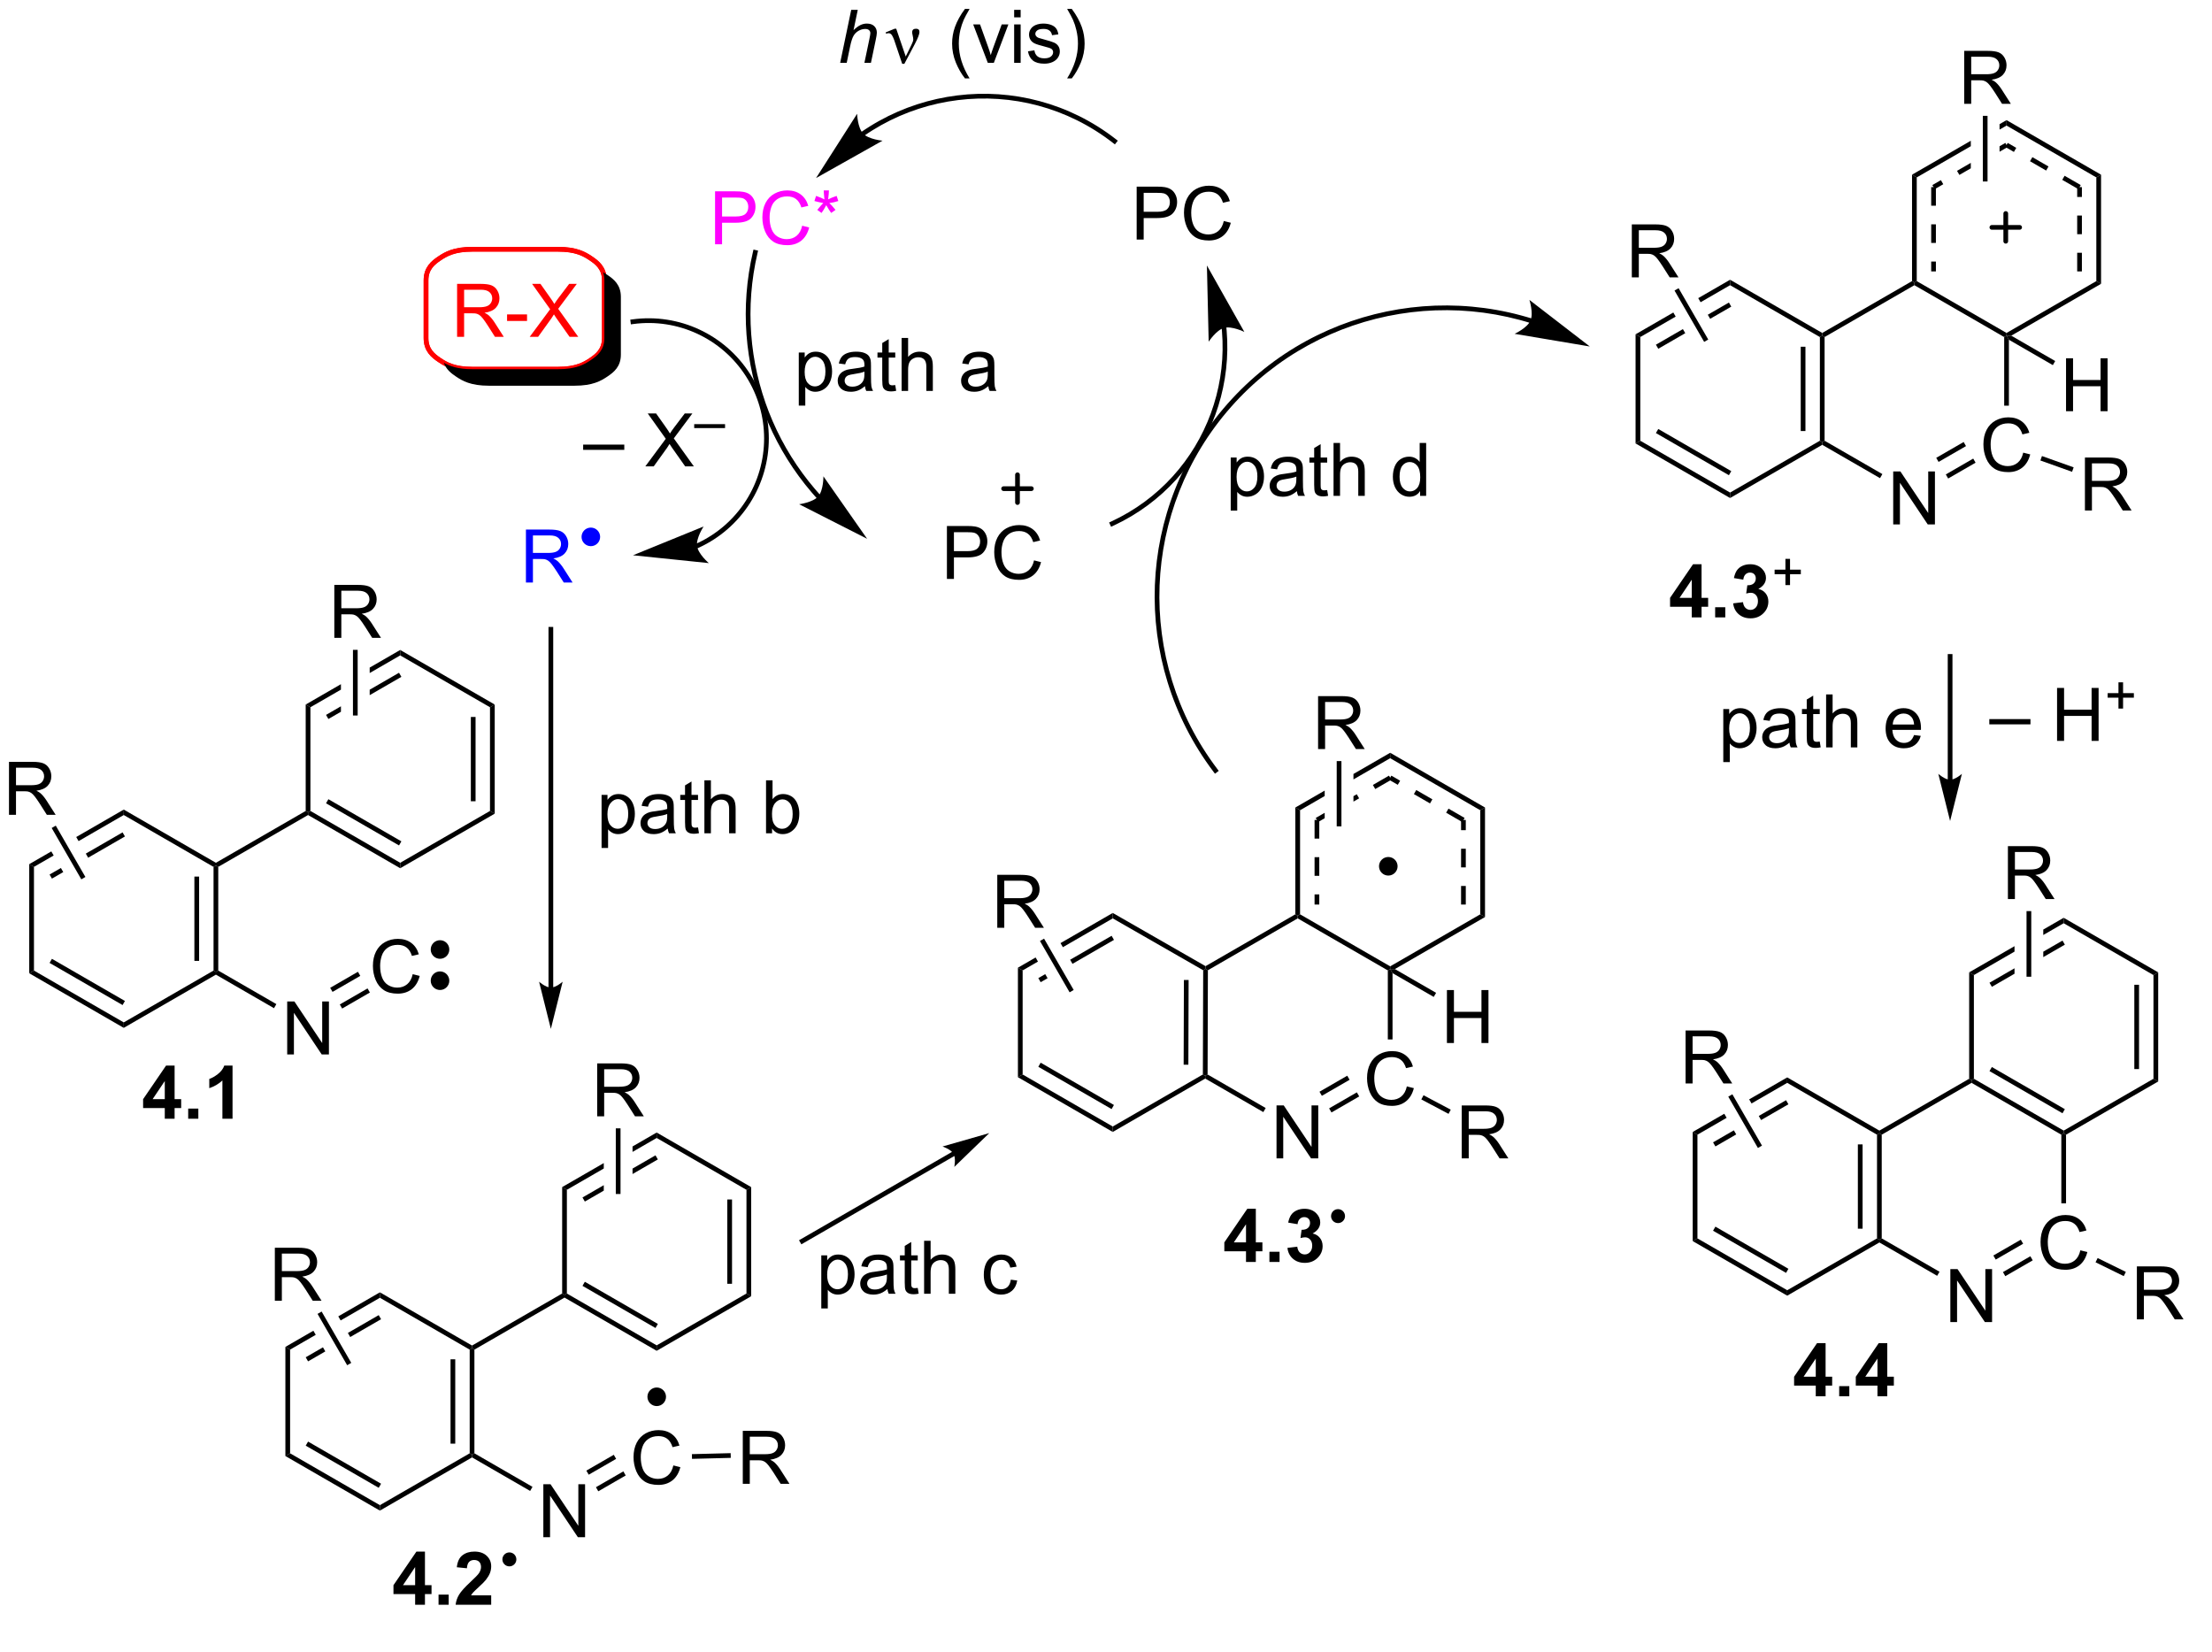 <?xml version="1.0" encoding="UTF-8"?>
<!DOCTYPE svg PUBLIC '-//W3C//DTD SVG 1.0//EN'
          'http://www.w3.org/TR/2001/REC-SVG-20010904/DTD/svg10.dtd'>
<svg stroke-dasharray="none" shape-rendering="auto" xmlns="http://www.w3.org/2000/svg" font-family="'Dialog'" text-rendering="auto" width="328" fill-opacity="1" color-interpolation="auto" color-rendering="auto" preserveAspectRatio="xMidYMid meet" font-size="12px" viewBox="0 0 328 245" fill="black" xmlns:xlink="http://www.w3.org/1999/xlink" stroke="black" image-rendering="auto" stroke-miterlimit="10" stroke-linecap="square" stroke-linejoin="miter" font-style="normal" stroke-width="1" height="245" stroke-dashoffset="0" font-weight="normal" stroke-opacity="1"
><!--Generated by the Batik Graphics2D SVG Generator--><defs id="genericDefs"
  /><g
  ><defs id="defs1"
    ><clipPath clipPathUnits="userSpaceOnUse" id="clipPath1"
      ><path d="M1.281 2.921 L246.957 2.921 L246.957 186.136 L1.281 186.136 L1.281 2.921 Z"
      /></clipPath
      ><clipPath clipPathUnits="userSpaceOnUse" id="clipPath2"
      ><path d="M-0.342 16.22 L-0.342 194.209 L237.573 194.209 L237.573 16.22 Z"
      /></clipPath
      ><clipPath clipPathUnits="userSpaceOnUse" id="clipPath3"
      ><path d="M-0.342 16.22 L-0.342 193.369 L237.531 193.369 L237.531 16.22 Z"
      /></clipPath
    ></defs
    ><g fill="red" transform="scale(1.333,1.333) translate(-1.281,-2.921) matrix(1.029,0,0,1.029,1.633,-13.763)" stroke="red"
    ><path d="M49.072 52.627 L49.072 46.9 L51.611 46.9 Q52.377 46.9 52.775 47.054 Q53.174 47.208 53.411 47.598 Q53.65 47.989 53.65 48.463 Q53.65 49.072 53.254 49.491 Q52.861 49.908 52.036 50.02 Q52.338 50.166 52.494 50.306 Q52.825 50.611 53.122 51.067 L54.119 52.627 L53.166 52.627 L52.408 51.434 Q52.075 50.919 51.859 50.645 Q51.645 50.372 51.476 50.262 Q51.306 50.153 51.129 50.111 Q51.002 50.083 50.708 50.083 L49.83 50.083 L49.83 52.627 L49.072 52.627 ZM49.83 49.426 L51.458 49.426 Q51.978 49.426 52.27 49.319 Q52.564 49.213 52.715 48.976 Q52.869 48.739 52.869 48.463 Q52.869 48.056 52.572 47.796 Q52.278 47.533 51.642 47.533 L49.83 47.533 L49.83 49.426 ZM54.474 50.908 L54.474 50.2 L56.633 50.2 L56.633 50.908 L54.474 50.908 ZM56.92 52.627 L59.133 49.642 L57.18 46.9 L58.084 46.9 L59.123 48.369 Q59.446 48.825 59.584 49.072 Q59.774 48.76 60.037 48.419 L61.188 46.9 L62.014 46.9 L60.001 49.598 L62.17 52.627 L61.232 52.627 L59.79 50.583 Q59.67 50.408 59.54 50.2 Q59.349 50.512 59.266 50.629 L57.829 52.627 L56.92 52.627 Z" stroke="none" clip-path="url(#clipPath3)"
    /></g
    ><g transform="matrix(1.371,0,0,1.371,0.469,-22.246)"
    ><path d="M90.528 23.018 L91.723 17.291 L92.431 17.291 L91.973 19.489 Q92.369 19.107 92.707 18.942 Q93.049 18.776 93.408 18.776 Q93.924 18.776 94.207 19.047 Q94.494 19.317 94.494 19.763 Q94.494 19.982 94.369 20.567 L93.856 23.018 L93.15 23.018 L93.676 20.505 Q93.791 19.958 93.791 19.817 Q93.791 19.614 93.65 19.487 Q93.51 19.357 93.244 19.357 Q92.861 19.357 92.512 19.56 Q92.166 19.76 91.968 20.109 Q91.77 20.458 91.606 21.237 L91.236 23.018 L90.528 23.018 Z" stroke="none" clip-path="url(#clipPath3)"
    /></g
    ><g transform="matrix(1.371,0,0,1.371,0.469,-22.246)"
    ><path d="M97.236 23.127 L96.372 20.565 Q96.286 20.31 96.145 20.065 Q96.004 19.817 95.76 19.817 Q95.642 19.817 95.499 19.87 L95.445 19.732 L96.419 19.333 L96.59 19.333 L97.619 22.338 L98.254 21.036 Q98.432 20.685 98.432 20.487 Q98.432 20.325 98.364 20.036 Q98.314 19.825 98.314 19.721 Q98.314 19.333 98.731 19.333 Q99.103 19.333 99.103 19.685 Q99.103 20.034 98.588 21.013 L97.471 23.127 L97.236 23.127 Z" stroke="none" clip-path="url(#clipPath3)"
    /></g
    ><g transform="matrix(1.371,0,0,1.371,0.469,-22.246)"
    ><path d="M104.022 24.703 Q103.439 23.968 103.035 22.984 Q102.634 21.997 102.634 20.942 Q102.634 20.013 102.936 19.161 Q103.287 18.174 104.022 17.192 L104.524 17.192 Q104.053 18.005 103.899 18.354 Q103.662 18.893 103.524 19.479 Q103.358 20.208 103.358 20.948 Q103.358 22.825 104.524 24.703 L104.022 24.703 ZM106.493 23.018 L104.915 18.87 L105.657 18.87 L106.548 21.354 Q106.694 21.755 106.814 22.19 Q106.907 21.862 107.076 21.401 L107.998 18.87 L108.72 18.87 L107.149 23.018 L106.493 23.018 ZM109.345 18.099 L109.345 17.291 L110.048 17.291 L110.048 18.099 L109.345 18.099 ZM109.345 23.018 L109.345 18.87 L110.048 18.87 L110.048 23.018 L109.345 23.018 ZM110.838 21.778 L111.534 21.669 Q111.591 22.088 111.859 22.312 Q112.127 22.534 112.606 22.534 Q113.091 22.534 113.325 22.336 Q113.56 22.138 113.56 21.872 Q113.56 21.635 113.354 21.497 Q113.208 21.403 112.635 21.26 Q111.862 21.065 111.562 20.922 Q111.263 20.778 111.109 20.528 Q110.955 20.276 110.955 19.971 Q110.955 19.692 111.08 19.458 Q111.208 19.221 111.427 19.065 Q111.591 18.942 111.875 18.859 Q112.159 18.776 112.481 18.776 Q112.971 18.776 113.338 18.916 Q113.708 19.057 113.882 19.297 Q114.06 19.536 114.127 19.94 L113.44 20.034 Q113.393 19.713 113.166 19.534 Q112.942 19.354 112.534 19.354 Q112.049 19.354 111.841 19.515 Q111.635 19.674 111.635 19.888 Q111.635 20.026 111.721 20.135 Q111.807 20.247 111.989 20.323 Q112.096 20.362 112.612 20.502 Q113.356 20.7 113.651 20.828 Q113.948 20.956 114.114 21.198 Q114.284 21.44 114.284 21.799 Q114.284 22.151 114.078 22.461 Q113.872 22.771 113.484 22.942 Q113.099 23.112 112.612 23.112 Q111.802 23.112 111.377 22.776 Q110.955 22.44 110.838 21.778 ZM115.58 24.703 L115.075 24.703 Q116.245 22.825 116.245 20.948 Q116.245 20.213 116.075 19.489 Q115.942 18.903 115.705 18.364 Q115.552 18.013 115.075 17.192 L115.58 17.192 Q116.315 18.174 116.666 19.161 Q116.966 20.013 116.966 20.942 Q116.966 21.997 116.562 22.984 Q116.159 23.968 115.58 24.703 Z" stroke="none" clip-path="url(#clipPath3)"
    /></g
    ><g fill="fuchsia" transform="matrix(1.371,0,0,1.371,0.469,-22.246)" stroke="fuchsia"
    ><path d="M76.997 42.645 L76.997 36.918 L79.158 36.918 Q79.728 36.918 80.028 36.973 Q80.45 37.043 80.734 37.241 Q81.02 37.436 81.195 37.793 Q81.369 38.147 81.369 38.574 Q81.369 39.303 80.903 39.811 Q80.439 40.316 79.223 40.316 L77.754 40.316 L77.754 42.645 L76.997 42.645 ZM77.754 39.639 L79.236 39.639 Q79.971 39.639 80.278 39.366 Q80.588 39.092 80.588 38.598 Q80.588 38.238 80.405 37.983 Q80.223 37.725 79.926 37.645 Q79.736 37.592 79.221 37.592 L77.754 37.592 L77.754 39.639 ZM86.418 40.637 L87.176 40.827 Q86.939 41.762 86.32 42.254 Q85.7 42.743 84.806 42.743 Q83.879 42.743 83.299 42.366 Q82.721 41.988 82.416 41.275 Q82.114 40.559 82.114 39.738 Q82.114 38.842 82.455 38.178 Q82.799 37.512 83.429 37.165 Q84.059 36.819 84.817 36.819 Q85.676 36.819 86.262 37.257 Q86.848 37.694 87.08 38.488 L86.332 38.663 Q86.135 38.038 85.754 37.754 Q85.377 37.467 84.801 37.467 Q84.142 37.467 83.697 37.785 Q83.254 38.1 83.075 38.634 Q82.895 39.168 82.895 39.733 Q82.895 40.465 83.109 41.009 Q83.322 41.553 83.77 41.824 Q84.221 42.092 84.744 42.092 Q85.379 42.092 85.82 41.725 Q86.262 41.358 86.418 40.637 ZM87.743 37.967 L87.922 37.413 Q88.545 37.632 88.826 37.793 Q88.751 37.085 88.748 36.819 L89.313 36.819 Q89.303 37.207 89.225 37.788 Q89.626 37.585 90.146 37.413 L90.326 37.967 Q89.829 38.132 89.352 38.186 Q89.592 38.395 90.024 38.926 L89.555 39.257 Q89.329 38.949 89.021 38.418 Q88.732 38.967 88.513 39.257 L88.053 38.926 Q88.506 38.366 88.701 38.186 Q88.196 38.09 87.743 37.967 Z" stroke="none" clip-path="url(#clipPath3)"
    /></g
    ><g transform="matrix(1.371,0,0,1.371,0.469,-22.246)"
    ><path d="M131.787 51.691 L131.787 51.694 L131.789 51.708 C131.79 51.718 131.791 51.729 131.792 51.74 C131.794 51.761 131.796 51.782 131.798 51.803 C131.806 51.887 131.814 51.972 131.821 52.056 C131.849 52.394 131.868 52.731 131.88 53.068 C131.971 55.765 131.531 58.436 130.616 60.931 C128.786 65.92 125.053 70.214 119.846 72.626 L119.615 72.734 L119.829 73.197 L120.061 73.089 C125.391 70.62 129.219 66.223 131.095 61.107 C132.033 58.55 132.483 55.814 132.39 53.051 C132.378 52.706 132.358 52.36 132.329 52.014 C132.322 51.927 132.314 51.841 132.306 51.755 C132.304 51.733 132.302 51.711 132.3 51.69 C132.299 51.679 132.298 51.668 132.296 51.657 L132.295 51.641 L132.294 51.638 L132.268 51.384 L131.76 51.438 L131.787 51.691 ZM130.193 44.938 L130.384 53.182 C130.384 53.182 131.204 51.92 132.047 51.688 C132.891 51.457 134.241 52.123 134.241 52.123 Z" stroke="none" clip-path="url(#clipPath3)"
    /></g
    ><g transform="matrix(1.371,0,0,1.371,0.469,-22.246)"
    ><path d="M88.357 69.744 C88.295 69.676 88.234 69.608 88.174 69.54 C88.052 69.403 87.933 69.266 87.814 69.128 C87.577 68.851 87.346 68.57 87.12 68.285 C85.314 66.005 83.869 63.478 82.821 60.796 C80.727 55.433 80.219 49.448 81.592 43.581 L81.65 43.333 L81.153 43.217 L81.095 43.465 C79.699 49.433 80.214 55.523 82.346 60.982 C83.412 63.711 84.882 66.282 86.72 68.602 C86.95 68.891 87.185 69.177 87.426 69.459 C87.547 69.6 87.669 69.74 87.793 69.879 C87.854 69.948 87.916 70.018 87.979 70.087 L88.15 70.275 L88.528 69.933 L88.357 69.744 ZM93.442 74.498 L88.715 67.741 C88.715 67.741 88.732 69.246 88.158 69.907 C87.584 70.567 86.091 70.761 86.091 70.761 Z" stroke="none" clip-path="url(#clipPath3)"
    /></g
    ><g transform="matrix(1.371,0,0,1.371,0.469,-22.246)"
    ><path d="M93.14 30.896 L93.14 30.895 L93.143 30.893 C93.162 30.88 93.182 30.867 93.201 30.854 C93.239 30.827 93.278 30.801 93.316 30.775 C93.393 30.723 93.47 30.671 93.548 30.62 C93.703 30.518 93.86 30.418 94.017 30.32 C94.332 30.124 94.651 29.935 94.973 29.756 C97.554 28.317 100.374 27.409 103.262 27.052 C109.035 26.337 115.085 27.824 120.039 31.687 L120.24 31.844 L120.554 31.442 L120.353 31.285 C115.292 27.338 109.107 25.814 103.199 26.546 C100.246 26.911 97.363 27.84 94.725 29.31 C94.395 29.494 94.069 29.686 93.747 29.887 C93.586 29.987 93.426 30.09 93.268 30.194 C93.188 30.246 93.109 30.299 93.03 30.352 C92.991 30.379 92.951 30.406 92.912 30.433 C92.892 30.446 92.873 30.459 92.853 30.473 L92.85 30.476 L92.848 30.477 L92.639 30.622 L92.93 31.041 L93.14 30.896 ZM87.92 35.481 L95.108 31.44 C95.108 31.44 93.609 31.309 93.008 30.673 C92.407 30.037 92.361 28.533 92.361 28.533 Z" stroke="none" clip-path="url(#clipPath3)"
    /></g
    ><g transform="matrix(1.371,0,0,1.371,0.469,-22.246)"
    ><path d="M122.596 42.137 L122.596 36.41 L124.758 36.41 Q125.328 36.41 125.627 36.465 Q126.049 36.535 126.333 36.733 Q126.62 36.928 126.794 37.285 Q126.969 37.639 126.969 38.066 Q126.969 38.795 126.502 39.303 Q126.039 39.809 124.823 39.809 L123.354 39.809 L123.354 42.137 L122.596 42.137 ZM123.354 39.131 L124.836 39.131 Q125.57 39.131 125.877 38.858 Q126.187 38.584 126.187 38.09 Q126.187 37.73 126.005 37.475 Q125.823 37.217 125.526 37.137 Q125.336 37.084 124.82 37.084 L123.354 37.084 L123.354 39.131 ZM132.018 40.129 L132.776 40.319 Q132.539 41.254 131.919 41.746 Q131.299 42.236 130.406 42.236 Q129.479 42.236 128.898 41.858 Q128.32 41.48 128.016 40.767 Q127.713 40.051 127.713 39.23 Q127.713 38.334 128.054 37.67 Q128.398 37.004 129.029 36.657 Q129.659 36.311 130.417 36.311 Q131.276 36.311 131.862 36.749 Q132.448 37.186 132.679 37.98 L131.932 38.155 Q131.734 37.53 131.354 37.246 Q130.976 36.959 130.401 36.959 Q129.742 36.959 129.297 37.277 Q128.854 37.592 128.674 38.126 Q128.495 38.66 128.495 39.225 Q128.495 39.957 128.708 40.501 Q128.922 41.045 129.37 41.316 Q129.82 41.584 130.344 41.584 Q130.979 41.584 131.419 41.217 Q131.862 40.85 132.018 40.129 Z" stroke="none" clip-path="url(#clipPath3)"
    /></g
    ><g transform="matrix(1.371,0,0,1.371,0.469,-22.246)"
    ><path d="M75.079 75.533 L75.083 75.531 C75.152 75.501 75.221 75.469 75.29 75.437 C77.495 74.412 79.412 72.771 80.772 70.638 C83.493 66.372 83.491 60.914 80.767 56.65 C79.406 54.519 77.487 52.878 75.281 51.855 C73.075 50.832 70.584 50.428 68.077 50.765 L67.825 50.799 L67.892 51.305 L68.145 51.271 C70.555 50.946 72.949 51.336 75.067 52.318 C77.184 53.3 79.028 54.876 80.338 56.925 C82.955 61.022 82.956 66.265 80.342 70.364 C79.034 72.414 77.192 73.991 75.075 74.974 C75.009 75.005 74.942 75.035 74.876 75.065 L74.872 75.066 L74.639 75.17 L74.846 75.636 L75.079 75.533 ZM68.12 76.279 L76.323 77.127 C76.323 77.127 75.174 76.155 75.05 75.289 C74.926 74.423 75.757 73.168 75.757 73.168 Z" stroke="none" clip-path="url(#clipPath3)"
    /></g
    ><g fill="blue" transform="matrix(1.371,0,0,1.371,0.469,-22.246)" stroke="blue"
    ><path d="M56.541 79.227 L56.541 73.5 L59.08 73.5 Q59.845 73.5 60.244 73.654 Q60.642 73.808 60.879 74.198 Q61.119 74.589 61.119 75.063 Q61.119 75.672 60.723 76.091 Q60.33 76.508 59.504 76.62 Q59.806 76.766 59.962 76.907 Q60.293 77.211 60.59 77.667 L61.587 79.227 L60.634 79.227 L59.876 78.034 Q59.543 77.519 59.327 77.245 Q59.113 76.972 58.944 76.862 Q58.775 76.753 58.598 76.711 Q58.47 76.683 58.176 76.683 L57.298 76.683 L57.298 79.227 L56.541 79.227 ZM57.298 76.026 L58.926 76.026 Q59.447 76.026 59.738 75.92 Q60.033 75.813 60.184 75.576 Q60.337 75.339 60.337 75.063 Q60.337 74.657 60.041 74.396 Q59.746 74.133 59.111 74.133 L57.298 74.133 L57.298 76.026 Z" stroke="none" clip-path="url(#clipPath3)"
    /></g
    ><g transform="matrix(1.371,0,0,1.371,0.469,-22.246)"
    ><path d="M62.729 64.876 L62.729 64.309 L67.179 64.309 L67.179 64.876 L62.729 64.876 ZM69.453 66.665 L71.666 63.681 L69.713 60.939 L70.617 60.939 L71.656 62.408 Q71.979 62.863 72.117 63.111 Q72.307 62.798 72.57 62.457 L73.721 60.939 L74.546 60.939 L72.534 63.637 L74.703 66.665 L73.765 66.665 L72.323 64.621 Q72.203 64.447 72.073 64.238 Q71.882 64.551 71.799 64.668 L70.362 66.665 L69.453 66.665 Z" stroke="none" clip-path="url(#clipPath3)"
    /></g
    ><g transform="matrix(1.371,0,0,1.371,0.469,-22.246)"
    ><path d="M74.74 62.524 L74.74 62.098 L78.078 62.098 L78.078 62.524 L74.74 62.524 Z" stroke="none" clip-path="url(#clipPath3)"
    /></g
    ><g fill="red" stroke-width="0.51" transform="matrix(1.371,0,0,1.371,0.469,-22.246)" stroke="red"
    ><path fill="none" d="M55.379 43.183 L60.023 43.183 C61.976 43.183 62.868 43.703 63.559 44.168 C64.249 44.632 65.023 45.232 65.023 46.545 L65.023 52.792 C65.023 54.105 64.249 54.706 63.559 55.17 C62.868 55.634 61.976 56.155 60.023 56.155 L50.735 56.155 C48.782 56.155 47.89 55.634 47.199 55.17 C46.509 54.706 45.735 54.105 45.735 52.792 L45.735 46.545 C45.735 45.232 46.509 44.632 47.199 44.168 C47.89 43.703 48.782 43.183 50.735 43.183 Z" clip-path="url(#clipPath3)"
    /></g
    ><g fill="red" stroke-width="0.51" transform="matrix(1.371,0,0,1.371,0.469,-22.246)" stroke="red"
    ><path fill="none" d="M55.379 43.183 L60.023 43.183 C61.976 43.183 62.868 43.703 63.559 44.168 C64.249 44.632 65.023 45.232 65.023 46.545 L65.023 52.792 C65.023 54.105 64.249 54.706 63.559 55.17 C62.868 55.634 61.976 56.155 60.023 56.155 L50.735 56.155 C48.782 56.155 47.89 55.634 47.199 55.17 C46.509 54.706 45.735 54.105 45.735 52.792 L45.735 46.545 C45.735 45.232 46.509 44.632 47.199 44.168 C47.89 43.703 48.782 43.183 50.735 43.183 Z" clip-path="url(#clipPath3)"
    /></g
    ><g transform="matrix(1.371,0,0,1.371,0.469,-22.246)"
    ><path d="M64.884 45.664 C64.972 45.917 65.023 46.208 65.023 46.545 L65.023 52.792 C65.023 54.105 64.249 54.706 63.559 55.17 C62.868 55.634 61.976 56.155 60.023 56.155 L50.735 56.155 C49.185 56.155 48.303 55.827 47.66 55.459 L47.66 55.459 C47.913 56.191 48.472 56.611 48.985 56.956 C49.676 57.42 50.568 57.941 52.521 57.941 L61.809 57.941 C63.761 57.941 64.654 57.42 65.344 56.956 C66.035 56.492 66.809 55.891 66.809 54.578 L66.809 48.331 C66.809 47.018 66.035 46.418 65.344 45.953 C65.202 45.858 65.051 45.76 64.884 45.664 ZM544.668 329.758 C525.837 329.758 517.229 333.135 510.571 336.147 C503.913 339.158 496.448 343.052 496.448 351.57 L496.448 392.087 C496.448 400.605 503.913 404.499 510.571 407.51 C517.229 410.522 525.837 413.899 544.668 413.899 L634.241 413.899 C653.073 413.899 661.68 410.522 668.338 407.51 C674.996 404.499 682.462 400.605 682.462 392.087 L682.462 351.57 C682.462 343.052 674.996 339.158 668.338 336.147 C661.68 333.135 653.073 329.758 634.241 329.758 Z" stroke="none" clip-path="url(#clipPath3)"
    /></g
    ><g transform="matrix(1.371,0,0,1.371,0.469,-22.246)"
    ><path d="M102.073 78.838 L102.073 73.112 L104.235 73.112 Q104.805 73.112 105.104 73.166 Q105.526 73.237 105.81 73.435 Q106.097 73.63 106.271 73.987 Q106.446 74.341 106.446 74.768 Q106.446 75.497 105.979 76.005 Q105.516 76.51 104.3 76.51 L102.831 76.51 L102.831 78.838 L102.073 78.838 ZM102.831 75.833 L104.313 75.833 Q105.047 75.833 105.354 75.56 Q105.664 75.286 105.664 74.791 Q105.664 74.432 105.482 74.177 Q105.3 73.919 105.003 73.838 Q104.813 73.786 104.297 73.786 L102.831 73.786 L102.831 75.833 ZM111.495 76.831 L112.253 77.021 Q112.016 77.956 111.396 78.448 Q110.776 78.937 109.883 78.937 Q108.956 78.937 108.375 78.56 Q107.797 78.182 107.493 77.469 Q107.19 76.752 107.19 75.932 Q107.19 75.036 107.531 74.372 Q107.875 73.706 108.505 73.359 Q109.136 73.013 109.894 73.013 Q110.753 73.013 111.339 73.45 Q111.925 73.888 112.156 74.682 L111.409 74.857 Q111.211 74.232 110.831 73.948 Q110.453 73.661 109.878 73.661 Q109.219 73.661 108.774 73.979 Q108.331 74.294 108.151 74.828 Q107.972 75.362 107.972 75.927 Q107.972 76.659 108.185 77.203 Q108.399 77.747 108.847 78.018 Q109.297 78.286 109.821 78.286 Q110.456 78.286 110.896 77.919 Q111.339 77.552 111.495 76.831 Z" stroke="none" clip-path="url(#clipPath3)"
    /></g
    ><g stroke-width="0.51" transform="matrix(1.371,0,0,1.371,0.469,-22.246)" stroke-linejoin="round" stroke-linecap="round"
    ><path fill="none" d="M108.206 69.075 L111.206 69.075 M109.706 67.575 L109.706 70.575" clip-path="url(#clipPath3)"
    /></g
    ><g transform="matrix(1.371,0,0,1.371,0.469,-22.246)"
    ><path d="M59.492 123.035 L59.492 84.288 L59.492 84.033 L58.982 84.033 L58.982 84.288 L58.982 123.035 L58.982 123.291 L59.492 123.291 L59.492 123.035 ZM59.237 127.5 L60.513 122.398 C60.513 122.398 59.795 123.035 59.237 123.035 C58.679 123.035 57.962 122.398 57.962 122.398 Z" stroke="none" clip-path="url(#clipPath3)"
    /></g
    ><g transform="matrix(1.371,0,0,1.371,0.469,-22.246)"
    ><path d="M13.042 103.783 L7.902 106.751 L7.902 106.751 L8.157 107.193 L8.157 107.193 L13.042 104.372 L13.042 103.783 ZM12.915 106.249 L8.938 108.545 L8.938 108.545 L9.193 108.987 L9.193 108.987 L13.17 106.691 L12.915 106.249 ZM5.208 108.306 L2.82 109.685 L3.331 109.979 L5.463 108.748 L5.463 108.748 L5.208 108.306 ZM6.244 110.1 L5.019 110.807 L5.275 111.249 L6.499 110.542 L6.499 110.542 L6.244 110.1 Z" stroke="none" clip-path="url(#clipPath3)"
    /></g
    ><g transform="matrix(1.371,0,0,1.371,0.469,-22.246)"
    ><path d="M2.82 109.685 L3.331 109.979 L3.331 121.194 L2.82 121.488 Z" stroke="none" clip-path="url(#clipPath3)"
    /></g
    ><g transform="matrix(1.371,0,0,1.371,0.469,-22.246)"
    ><path d="M2.82 121.488 L3.331 121.194 L13.042 126.8 L13.042 127.39 ZM5.019 120.366 L12.915 124.924 L13.17 124.482 L5.275 119.924 Z" stroke="none" clip-path="url(#clipPath3)"
    /></g
    ><g transform="matrix(1.371,0,0,1.371,0.469,-22.246)"
    ><path d="M13.042 127.39 L13.042 126.8 L22.754 121.194 L23.009 121.341 L23.009 121.635 Z" stroke="none" clip-path="url(#clipPath3)"
    /></g
    ><g transform="matrix(1.371,0,0,1.371,0.469,-22.246)"
    ><path d="M23.264 121.194 L23.009 121.341 L22.754 121.194 L22.754 109.979 L23.009 109.832 L23.264 109.979 ZM21.193 120.145 L21.193 111.028 L20.682 111.028 L20.682 120.145 Z" stroke="none" clip-path="url(#clipPath3)"
    /></g
    ><g transform="matrix(1.371,0,0,1.371,0.469,-22.246)"
    ><path d="M23.009 109.537 L23.009 109.832 L22.754 109.979 L13.042 104.372 L13.042 103.783 Z" stroke="none" clip-path="url(#clipPath3)"
    /></g
    ><g transform="matrix(1.371,0,0,1.371,0.469,-22.246)"
    ><path d="M23.264 109.979 L23.009 109.832 L23.009 109.537 L32.721 103.93 L32.976 104.078 L32.976 104.372 Z" stroke="none" clip-path="url(#clipPath3)"
    /></g
    ><g transform="matrix(1.371,0,0,1.371,0.469,-22.246)"
    ><path d="M32.976 104.372 L32.976 104.078 L33.231 103.93 L42.943 109.537 L42.943 110.127 ZM34.92 103.103 L42.815 107.661 L43.07 107.219 L35.175 102.661 Z" stroke="none" clip-path="url(#clipPath3)"
    /></g
    ><g transform="matrix(1.371,0,0,1.371,0.469,-22.246)"
    ><path d="M42.943 110.127 L42.943 109.537 L52.654 103.93 L53.165 104.225 Z" stroke="none" clip-path="url(#clipPath3)"
    /></g
    ><g transform="matrix(1.371,0,0,1.371,0.469,-22.246)"
    ><path d="M53.165 104.225 L52.654 103.93 L52.654 92.716 L53.165 92.422 ZM51.093 102.882 L51.093 93.765 L50.583 93.765 L50.583 102.882 Z" stroke="none" clip-path="url(#clipPath3)"
    /></g
    ><g transform="matrix(1.371,0,0,1.371,0.469,-22.246)"
    ><path d="M53.165 92.422 L52.654 92.716 L42.943 87.109 L42.943 86.52 Z" stroke="none" clip-path="url(#clipPath3)"
    /></g
    ><g transform="matrix(1.371,0,0,1.371,0.469,-22.246)"
    ><path d="M42.943 86.52 L39.642 88.426 L39.642 88.426 L39.642 89.015 L42.943 87.109 L42.943 86.52 ZM42.815 88.986 L39.642 90.818 L39.642 90.818 L39.642 91.407 L39.642 91.407 L43.07 89.428 L42.815 88.986 ZM36.532 90.221 L32.721 92.422 L33.231 92.716 L36.532 90.811 L36.532 90.221 ZM36.532 92.613 L34.92 93.544 L35.175 93.986 L36.532 93.203 L36.532 93.203 L36.532 92.613 Z" stroke="none" clip-path="url(#clipPath3)"
    /></g
    ><g transform="matrix(1.371,0,0,1.371,0.469,-22.246)"
    ><path d="M32.721 92.422 L33.231 92.716 L33.231 103.93 L32.976 104.078 L32.721 103.93 Z" stroke="none" clip-path="url(#clipPath3)"
    /></g
    ><g transform="matrix(1.371,0,0,1.371,0.469,-22.246)"
    ><path d="M30.72 130.265 L30.72 124.538 L31.499 124.538 L34.506 129.033 L34.506 124.538 L35.233 124.538 L35.233 130.265 L34.454 130.265 L31.447 125.765 L31.447 130.265 L30.72 130.265 Z" stroke="none" clip-path="url(#clipPath3)"
    /></g
    ><g transform="matrix(1.371,0,0,1.371,0.469,-22.246)"
    ><path d="M23.009 121.635 L23.009 121.341 L23.264 121.194 L29.547 124.821 L29.292 125.263 Z" stroke="none" clip-path="url(#clipPath3)"
    /></g
    ><g transform="matrix(1.371,0,0,1.371,0.469,-22.246)"
    ><path d="M40.746 155.993 L36.246 158.591 L36.246 158.591 L36.501 159.033 L36.501 159.033 L40.746 156.582 L40.746 155.993 ZM40.618 158.459 L37.282 160.385 L37.282 160.385 L37.537 160.827 L37.537 160.827 L40.873 158.901 L40.618 158.459 ZM33.552 160.146 L30.524 161.895 L31.034 162.189 L33.807 160.588 L33.552 160.146 ZM34.588 161.94 L32.723 163.017 L32.978 163.459 L34.843 162.382 L34.843 162.382 L34.588 161.94 Z" stroke="none" clip-path="url(#clipPath3)"
    /></g
    ><g transform="matrix(1.371,0,0,1.371,0.469,-22.246)"
    ><path d="M30.524 161.895 L31.034 162.189 L31.034 173.403 L30.524 173.698 Z" stroke="none" clip-path="url(#clipPath3)"
    /></g
    ><g transform="matrix(1.371,0,0,1.371,0.469,-22.246)"
    ><path d="M30.524 173.698 L31.034 173.403 L40.746 179.011 L40.746 179.6 ZM32.723 172.576 L40.618 177.134 L40.873 176.692 L32.978 172.134 Z" stroke="none" clip-path="url(#clipPath3)"
    /></g
    ><g transform="matrix(1.371,0,0,1.371,0.469,-22.246)"
    ><path d="M40.746 179.6 L40.746 179.011 L50.458 173.403 L50.713 173.551 L50.713 173.845 Z" stroke="none" clip-path="url(#clipPath3)"
    /></g
    ><g transform="matrix(1.371,0,0,1.371,0.469,-22.246)"
    ><path d="M50.968 173.403 L50.713 173.551 L50.458 173.403 L50.458 162.189 L50.713 162.042 L50.968 162.189 ZM48.896 172.355 L48.896 163.238 L48.386 163.238 L48.386 172.355 Z" stroke="none" clip-path="url(#clipPath3)"
    /></g
    ><g transform="matrix(1.371,0,0,1.371,0.469,-22.246)"
    ><path d="M50.713 161.748 L50.713 162.042 L50.458 162.189 L40.746 156.582 L40.746 155.993 Z" stroke="none" clip-path="url(#clipPath3)"
    /></g
    ><g transform="matrix(1.371,0,0,1.371,0.469,-22.246)"
    ><path d="M50.968 162.189 L50.713 162.042 L50.713 161.748 L60.459 156.12 L60.714 156.268 L60.714 156.562 Z" stroke="none" clip-path="url(#clipPath3)"
    /></g
    ><g transform="matrix(1.371,0,0,1.371,0.469,-22.246)"
    ><path d="M60.714 156.562 L60.714 156.268 L60.969 156.12 L70.681 161.727 L70.681 162.317 ZM62.658 155.293 L70.553 159.851 L70.809 159.409 L62.913 154.851 Z" stroke="none" clip-path="url(#clipPath3)"
    /></g
    ><g transform="matrix(1.371,0,0,1.371,0.469,-22.246)"
    ><path d="M70.681 162.317 L70.681 161.727 L80.393 156.12 L80.903 156.415 Z" stroke="none" clip-path="url(#clipPath3)"
    /></g
    ><g transform="matrix(1.371,0,0,1.371,0.469,-22.246)"
    ><path d="M80.903 156.415 L80.393 156.12 L80.393 144.906 L80.903 144.612 ZM78.831 155.072 L78.831 145.955 L78.321 145.955 L78.321 155.072 Z" stroke="none" clip-path="url(#clipPath3)"
    /></g
    ><g transform="matrix(1.371,0,0,1.371,0.469,-22.246)"
    ><path d="M80.903 144.612 L80.393 144.906 L70.681 139.299 L70.681 138.71 Z" stroke="none" clip-path="url(#clipPath3)"
    /></g
    ><g transform="matrix(1.371,0,0,1.371,0.469,-22.246)"
    ><path d="M70.681 138.71 L68.071 140.217 L68.071 140.217 L68.071 140.806 L68.071 140.806 L70.681 139.299 L70.681 138.71 ZM70.553 141.176 L68.071 142.609 L68.071 143.198 L68.071 143.198 L70.809 141.618 L70.553 141.176 ZM64.96 142.013 L60.459 144.612 L60.969 144.906 L64.96 142.602 L64.96 142.602 L64.96 142.013 ZM64.96 144.405 L62.658 145.734 L62.913 146.176 L64.96 144.994 L64.96 144.405 Z" stroke="none" clip-path="url(#clipPath3)"
    /></g
    ><g transform="matrix(1.371,0,0,1.371,0.469,-22.246)"
    ><path d="M60.459 144.612 L60.969 144.906 L60.969 156.12 L60.714 156.268 L60.459 156.12 Z" stroke="none" clip-path="url(#clipPath3)"
    /></g
    ><g transform="matrix(1.371,0,0,1.371,0.469,-22.246)"
    ><path d="M58.424 182.475 L58.424 176.749 L59.202 176.749 L62.21 181.243 L62.21 176.749 L62.937 176.749 L62.937 182.475 L62.158 182.475 L59.15 177.975 L59.15 182.475 L58.424 182.475 Z" stroke="none" clip-path="url(#clipPath3)"
    /></g
    ><g transform="matrix(1.371,0,0,1.371,0.469,-22.246)"
    ><path d="M50.713 173.845 L50.713 173.551 L50.968 173.403 L57.251 177.031 L56.996 177.473 Z" stroke="none" clip-path="url(#clipPath3)"
    /></g
    ><g transform="matrix(1.371,0,0,1.371,0.469,-22.246)"
    ><path d="M72.484 174.713 L73.242 174.903 Q73.005 175.838 72.385 176.33 Q71.765 176.82 70.872 176.82 Q69.945 176.82 69.364 176.442 Q68.786 176.065 68.481 175.351 Q68.179 174.635 68.179 173.815 Q68.179 172.919 68.521 172.255 Q68.864 171.588 69.495 171.242 Q70.125 170.895 70.883 170.895 Q71.742 170.895 72.328 171.333 Q72.914 171.77 73.146 172.565 L72.398 172.739 Q72.2 172.114 71.82 171.83 Q71.442 171.544 70.867 171.544 Q70.208 171.544 69.763 171.861 Q69.32 172.177 69.14 172.71 Q68.961 173.244 68.961 173.809 Q68.961 174.541 69.174 175.085 Q69.388 175.63 69.836 175.9 Q70.286 176.169 70.81 176.169 Q71.445 176.169 71.885 175.802 Q72.328 175.434 72.484 174.713 Z" stroke="none" clip-path="url(#clipPath3)"
    /></g
    ><g transform="matrix(1.371,0,0,1.371,0.469,-22.246)"
    ><path d="M64.367 177.511 L64.112 177.069 L67.077 175.357 L67.332 175.799 ZM63.331 175.717 L66.297 174.005 L66.042 173.563 L63.076 175.275 Z" stroke="none" clip-path="url(#clipPath3)"
    /></g
    ><g transform="matrix(1.371,0,0,1.371,0.469,-22.246)"
    ><path d="M79.995 176.701 L79.995 170.974 L82.534 170.974 Q83.299 170.974 83.698 171.128 Q84.096 171.281 84.333 171.672 Q84.573 172.063 84.573 172.537 Q84.573 173.146 84.177 173.565 Q83.784 173.982 82.958 174.094 Q83.26 174.24 83.417 174.38 Q83.747 174.685 84.044 175.141 L85.042 176.701 L84.088 176.701 L83.331 175.508 Q82.997 174.992 82.781 174.719 Q82.568 174.446 82.398 174.336 Q82.229 174.227 82.052 174.185 Q81.924 174.156 81.63 174.156 L80.752 174.156 L80.752 176.701 L79.995 176.701 ZM80.752 173.5 L82.38 173.5 Q82.901 173.5 83.193 173.393 Q83.487 173.287 83.638 173.05 Q83.792 172.813 83.792 172.537 Q83.792 172.13 83.495 171.87 Q83.2 171.607 82.565 171.607 L80.752 171.607 L80.752 173.5 Z" stroke="none" clip-path="url(#clipPath3)"
    /></g
    ><g transform="matrix(1.371,0,0,1.371,0.469,-22.246)"
    ><path d="M74.503 174.003 L74.49 173.493 L78.683 173.386 L78.696 173.896 Z" stroke="none" clip-path="url(#clipPath3)"
    /></g
    ><g transform="matrix(1.371,0,0,1.371,0.469,-22.246)"
    ><path d="M120.009 114.962 L114.359 118.224 L114.614 118.665 L114.614 118.665 L120.01 115.55 L120.009 114.962 ZM119.885 117.433 L115.399 120.024 L115.399 120.024 L115.654 120.466 L115.654 120.466 L120.141 117.875 L119.885 117.433 ZM111.666 119.779 L109.753 120.883 L110.263 121.178 L111.921 120.221 L111.666 119.779 ZM112.705 121.579 L111.959 122.01 L112.214 122.452 L112.96 122.021 L112.96 122.021 L112.705 121.579 Z" stroke="none" clip-path="url(#clipPath3)"
    /></g
    ><g transform="matrix(1.371,0,0,1.371,0.469,-22.246)"
    ><path d="M109.753 120.883 L110.263 121.178 L110.263 132.432 L109.753 132.726 Z" stroke="none" clip-path="url(#clipPath3)"
    /></g
    ><g transform="matrix(1.371,0,0,1.371,0.469,-22.246)"
    ><path d="M109.753 132.726 L110.263 132.432 L120.009 138.059 L120.009 138.648 ZM111.959 131.6 L119.882 136.174 L120.137 135.732 L112.214 131.158 Z" stroke="none" clip-path="url(#clipPath3)"
    /></g
    ><g transform="matrix(1.371,0,0,1.371,0.469,-22.246)"
    ><path d="M120.009 138.648 L120.009 138.059 L129.756 132.432 L130.011 132.579 L130.011 132.874 Z" stroke="none" clip-path="url(#clipPath3)"
    /></g
    ><g transform="matrix(1.371,0,0,1.371,0.469,-22.246)"
    ><path d="M130.266 132.432 L130.011 132.579 L129.756 132.432 L129.79 121.158 L130.046 121.01 L130.3 121.158 ZM128.187 131.376 L128.215 122.216 L127.704 122.214 L127.677 131.374 Z" stroke="none" clip-path="url(#clipPath3)"
    /></g
    ><g transform="matrix(1.371,0,0,1.371,0.469,-22.246)"
    ><path d="M130.045 120.716 L130.046 121.01 L129.79 121.158 L120.01 115.55 L120.009 114.962 Z" stroke="none" clip-path="url(#clipPath3)"
    /></g
    ><g transform="matrix(1.371,0,0,1.371,0.469,-22.246)"
    ><path d="M130.3 121.158 L130.046 121.01 L130.045 120.716 L139.757 115.109 L140.012 115.256 L140.012 115.551 Z" stroke="none" clip-path="url(#clipPath3)"
    /></g
    ><g transform="matrix(1.371,0,0,1.371,0.469,-22.246)"
    ><path d="M140.012 115.551 L140.012 115.256 L140.268 115.109 L150.014 120.736 L150.014 121.031 L149.759 121.178 Z" stroke="none" clip-path="url(#clipPath3)"
    /></g
    ><g transform="matrix(1.371,0,0,1.371,0.469,-22.246)"
    ><path d="M150.524 121.031 L150.014 121.031 L150.014 120.736 L159.76 115.109 L160.27 115.403 Z" stroke="none" clip-path="url(#clipPath3)"
    /></g
    ><g transform="matrix(1.371,0,0,1.371,0.469,-22.246)"
    ><path d="M160.27 115.403 L159.76 115.109 L159.76 103.855 L160.27 103.56 ZM158.192 114.056 L158.192 112.043 L157.681 112.043 L157.681 114.056 ZM158.192 110.031 L158.192 108.018 L157.681 108.018 L157.681 110.031 ZM158.192 106.006 L158.192 104.907 L157.681 104.907 L157.681 106.006 Z" stroke="none" clip-path="url(#clipPath3)"
    /></g
    ><g transform="matrix(1.371,0,0,1.371,0.469,-22.246)"
    ><path d="M160.27 103.56 L159.76 103.855 L150.014 98.228 L150.014 97.638 ZM158.064 104.687 L156.321 103.68 L156.066 104.122 L157.809 105.129 ZM154.578 102.674 L152.835 101.668 L152.58 102.11 L154.323 103.116 ZM151.092 100.661 L150.141 100.112 L149.886 100.554 L150.837 101.103 Z" stroke="none" clip-path="url(#clipPath3)"
    /></g
    ><g transform="matrix(1.371,0,0,1.371,0.469,-22.246)"
    ><path d="M150.014 97.638 L146.042 99.932 L146.042 100.521 L150.014 98.228 L150.014 97.638 ZM149.886 100.112 L148.143 101.119 L148.399 101.561 L150.141 100.554 L149.886 100.112 ZM146.4 102.125 L146.042 102.332 L146.042 102.921 L146.042 102.921 L146.655 102.567 L146.4 102.125 ZM142.931 101.728 L139.757 103.56 L140.268 103.855 L142.931 102.317 L142.931 102.317 L142.931 101.728 ZM142.915 104.138 L141.964 104.687 L142.219 105.129 L142.931 104.717 L142.931 104.167 L142.915 104.138 Z" stroke="none" clip-path="url(#clipPath3)"
    /></g
    ><g transform="matrix(1.371,0,0,1.371,0.469,-22.246)"
    ><path d="M139.757 103.56 L140.268 103.855 L140.268 115.109 L140.012 115.256 L139.757 115.109 ZM141.836 104.907 L141.836 106.92 L142.346 106.92 L142.346 104.907 ZM141.836 108.933 L141.836 110.945 L142.346 110.945 L142.346 108.933 ZM141.836 112.958 L141.836 114.056 L142.346 114.056 L142.346 112.958 Z" stroke="none" clip-path="url(#clipPath3)"
    /></g
    ><g transform="matrix(1.371,0,0,1.371,0.469,-22.246)"
    ><path d="M137.722 141.504 L137.722 135.777 L138.5 135.777 L141.508 140.272 L141.508 135.777 L142.235 135.777 L142.235 141.504 L141.456 141.504 L138.448 137.004 L138.448 141.504 L137.722 141.504 Z" stroke="none" clip-path="url(#clipPath3)"
    /></g
    ><g transform="matrix(1.371,0,0,1.371,0.469,-22.246)"
    ><path d="M130.011 132.874 L130.011 132.579 L130.266 132.432 L136.549 136.06 L136.294 136.501 Z" stroke="none" clip-path="url(#clipPath3)"
    /></g
    ><g transform="matrix(1.371,0,0,1.371,0.469,-22.246)"
    ><path d="M151.817 133.721 L152.575 133.911 Q152.338 134.846 151.718 135.339 Q151.098 135.828 150.205 135.828 Q149.278 135.828 148.697 135.451 Q148.119 135.073 147.814 134.359 Q147.512 133.643 147.512 132.823 Q147.512 131.927 147.853 131.263 Q148.197 130.596 148.827 130.25 Q149.458 129.904 150.215 129.904 Q151.075 129.904 151.661 130.341 Q152.247 130.779 152.478 131.573 L151.731 131.747 Q151.533 131.122 151.153 130.839 Q150.775 130.552 150.2 130.552 Q149.541 130.552 149.096 130.87 Q148.653 131.185 148.473 131.719 Q148.293 132.253 148.293 132.818 Q148.293 133.549 148.507 134.094 Q148.721 134.638 149.168 134.909 Q149.619 135.177 150.142 135.177 Q150.778 135.177 151.218 134.81 Q151.661 134.443 151.817 133.721 Z" stroke="none" clip-path="url(#clipPath3)"
    /></g
    ><g transform="matrix(1.371,0,0,1.371,0.469,-22.246)"
    ><path d="M143.665 136.539 L143.41 136.097 L146.41 134.365 L146.665 134.807 ZM142.625 134.739 L145.626 133.007 L145.371 132.565 L142.37 134.297 Z" stroke="none" clip-path="url(#clipPath3)"
    /></g
    ><g transform="matrix(1.371,0,0,1.371,0.469,-22.246)"
    ><path d="M157.752 141.507 L157.752 135.781 L160.291 135.781 Q161.057 135.781 161.455 135.935 Q161.854 136.088 162.091 136.479 Q162.33 136.869 162.33 137.343 Q162.33 137.953 161.934 138.372 Q161.541 138.789 160.716 138.901 Q161.018 139.047 161.174 139.187 Q161.505 139.492 161.802 139.947 L162.799 141.507 L161.846 141.507 L161.088 140.315 Q160.755 139.799 160.539 139.526 Q160.325 139.252 160.156 139.143 Q159.987 139.033 159.809 138.992 Q159.682 138.963 159.387 138.963 L158.51 138.963 L158.51 141.507 L157.752 141.507 ZM158.51 138.307 L160.137 138.307 Q160.658 138.307 160.95 138.2 Q161.244 138.093 161.395 137.856 Q161.549 137.619 161.549 137.343 Q161.549 136.937 161.252 136.677 Q160.958 136.414 160.322 136.414 L158.51 136.414 L158.51 138.307 Z" stroke="none" clip-path="url(#clipPath3)"
    /></g
    ><g transform="matrix(1.371,0,0,1.371,0.469,-22.246)"
    ><path d="M153.382 135.13 L153.621 134.679 L156.566 136.239 L156.327 136.69 Z" stroke="none" clip-path="url(#clipPath3)"
    /></g
    ><g transform="matrix(1.371,0,0,1.371,0.469,-22.246)"
    ><path d="M165.273 50.656 L165.268 50.654 L165.257 50.651 L165.237 50.645 C165.223 50.641 165.21 50.637 165.196 50.633 C165.169 50.624 165.143 50.616 165.115 50.608 C165.007 50.575 164.899 50.543 164.791 50.511 C164.574 50.448 164.357 50.388 164.139 50.33 C163.27 50.096 162.394 49.902 161.514 49.746 C157.996 49.12 154.416 49.105 150.931 49.674 C143.961 50.812 137.374 54.289 132.421 59.898 C127.469 65.505 124.832 72.471 124.564 79.529 C124.296 86.587 126.397 93.732 130.91 99.7 L131.064 99.903 L131.471 99.596 L131.317 99.392 C126.875 93.519 124.811 86.488 125.074 79.548 C125.338 72.608 127.929 65.754 132.804 60.235 C137.679 54.715 144.159 51.297 151.013 50.178 C154.441 49.618 157.963 49.633 161.425 50.248 C162.291 50.402 163.152 50.593 164.008 50.822 C164.222 50.88 164.435 50.939 164.648 51.001 C164.754 51.032 164.861 51.064 164.967 51.096 C164.994 51.104 165.021 51.112 165.047 51.121 C165.06 51.124 165.074 51.129 165.087 51.133 L165.107 51.139 L165.117 51.142 L165.121 51.143 L165.365 51.219 L165.516 50.732 L165.273 50.656 ZM171.604 53.698 L165.074 48.663 C165.074 48.663 165.54 50.094 165.189 50.896 C164.839 51.698 163.472 52.329 163.472 52.329 Z" stroke="none" clip-path="url(#clipPath3)"
    /></g
    ><g transform="matrix(1.371,0,0,1.371,0.469,-22.246)"
    ><path d="M102.659 140.786 L86.298 150.232 L86.077 150.36 L86.332 150.802 L86.552 150.674 L102.914 141.228 L103.135 141.1 L102.88 140.658 L102.659 140.786 ZM106.653 138.774 L101.597 140.221 C101.597 140.221 102.508 140.523 102.787 141.007 C103.066 141.49 102.872 142.43 102.872 142.43 Z" stroke="none" clip-path="url(#clipPath3)"
    /></g
    ><g transform="matrix(1.371,0,0,1.371,0.469,-22.246)"
    ><path d="M186.778 46.48 L183.332 48.47 L183.587 48.912 L186.778 47.07 L186.778 46.48 ZM186.65 48.946 L184.367 50.264 L184.622 50.706 L186.905 49.388 L186.65 48.946 ZM180.638 50.025 L176.555 52.382 L177.066 52.677 L180.893 50.467 L180.893 50.467 L180.638 50.025 ZM181.674 51.819 L178.755 53.505 L179.01 53.946 L181.929 52.261 L181.929 52.261 L181.674 51.819 Z" stroke="none" clip-path="url(#clipPath3)"
    /></g
    ><g transform="matrix(1.371,0,0,1.371,0.469,-22.246)"
    ><path d="M176.555 52.382 L177.066 52.677 L177.066 63.891 L176.555 64.185 Z" stroke="none" clip-path="url(#clipPath3)"
    /></g
    ><g transform="matrix(1.371,0,0,1.371,0.469,-22.246)"
    ><path d="M176.555 64.185 L177.066 63.891 L186.778 69.498 L186.778 70.087 ZM178.755 63.063 L186.65 67.621 L186.905 67.179 L179.01 62.621 Z" stroke="none" clip-path="url(#clipPath3)"
    /></g
    ><g transform="matrix(1.371,0,0,1.371,0.469,-22.246)"
    ><path d="M186.778 70.087 L186.778 69.498 L196.489 63.891 L196.744 64.038 L196.744 64.333 Z" stroke="none" clip-path="url(#clipPath3)"
    /></g
    ><g transform="matrix(1.371,0,0,1.371,0.469,-22.246)"
    ><path d="M196.999 63.891 L196.744 64.038 L196.489 63.891 L196.489 52.677 L196.744 52.529 L196.999 52.677 ZM194.928 62.842 L194.928 53.725 L194.418 53.725 L194.418 62.842 Z" stroke="none" clip-path="url(#clipPath3)"
    /></g
    ><g transform="matrix(1.371,0,0,1.371,0.469,-22.246)"
    ><path d="M196.744 52.235 L196.744 52.529 L196.489 52.677 L186.778 47.07 L186.778 46.48 Z" stroke="none" clip-path="url(#clipPath3)"
    /></g
    ><g transform="matrix(1.371,0,0,1.371,0.469,-22.246)"
    ><path d="M204.42 72.942 L204.42 67.216 L205.199 67.216 L208.207 71.711 L208.207 67.216 L208.933 67.216 L208.933 72.942 L208.155 72.942 L205.147 68.442 L205.147 72.942 L204.42 72.942 Z" stroke="none" clip-path="url(#clipPath3)"
    /></g
    ><g transform="matrix(1.371,0,0,1.371,0.469,-22.246)"
    ><path d="M196.744 64.333 L196.744 64.038 L196.999 63.891 L203.248 67.498 L202.993 67.94 Z" stroke="none" clip-path="url(#clipPath3)"
    /></g
    ><g transform="matrix(1.371,0,0,1.371,0.469,-22.246)"
    ><path d="M218.481 65.18 L219.239 65.37 Q219.002 66.305 218.382 66.797 Q217.762 67.287 216.869 67.287 Q215.942 67.287 215.361 66.909 Q214.783 66.532 214.478 65.818 Q214.176 65.102 214.176 64.282 Q214.176 63.386 214.517 62.722 Q214.861 62.055 215.491 61.709 Q216.122 61.362 216.879 61.362 Q217.739 61.362 218.325 61.8 Q218.911 62.237 219.142 63.032 L218.395 63.206 Q218.197 62.581 217.817 62.297 Q217.439 62.011 216.864 62.011 Q216.205 62.011 215.76 62.329 Q215.317 62.644 215.137 63.178 Q214.958 63.711 214.958 64.276 Q214.958 65.008 215.171 65.553 Q215.385 66.097 215.833 66.368 Q216.283 66.636 216.806 66.636 Q217.442 66.636 217.882 66.269 Q218.325 65.901 218.481 65.18 Z" stroke="none" clip-path="url(#clipPath3)"
    /></g
    ><g transform="matrix(1.371,0,0,1.371,0.469,-22.246)"
    ><path d="M210.363 67.978 L210.108 67.536 L213.074 65.824 L213.329 66.266 ZM209.328 66.184 L212.293 64.472 L212.038 64.03 L209.073 65.742 Z" stroke="none" clip-path="url(#clipPath3)"
    /></g
    ><g transform="matrix(1.371,0,0,1.371,0.469,-22.246)"
    ><path d="M225.156 71.435 L225.156 65.709 L227.695 65.709 Q228.46 65.709 228.859 65.862 Q229.257 66.016 229.494 66.406 Q229.734 66.797 229.734 67.271 Q229.734 67.88 229.338 68.3 Q228.945 68.716 228.119 68.828 Q228.421 68.974 228.577 69.115 Q228.908 69.419 229.205 69.875 L230.202 71.435 L229.249 71.435 L228.492 70.242 Q228.158 69.727 227.942 69.453 Q227.728 69.18 227.559 69.07 Q227.39 68.961 227.213 68.919 Q227.085 68.891 226.791 68.891 L225.913 68.891 L225.913 71.435 L225.156 71.435 ZM225.913 68.235 L227.541 68.235 Q228.062 68.235 228.353 68.128 Q228.648 68.021 228.799 67.784 Q228.952 67.547 228.952 67.271 Q228.952 66.865 228.656 66.604 Q228.361 66.341 227.726 66.341 L225.913 66.341 L225.913 68.235 Z" stroke="none" clip-path="url(#clipPath3)"
    /></g
    ><g transform="matrix(1.371,0,0,1.371,0.469,-22.246)"
    ><path d="M220.338 66.028 L220.509 65.548 L223.936 66.77 L223.765 67.251 Z" stroke="none" clip-path="url(#clipPath3)"
    /></g
    ><g transform="matrix(1.371,0,0,1.371,0.469,-22.246)"
    ><path d="M192.957 132.748 L188.842 135.124 L188.842 135.124 L189.097 135.566 L189.097 135.566 L192.957 133.337 L192.957 132.748 ZM192.83 135.214 L189.878 136.918 L189.878 136.918 L190.133 137.36 L193.085 135.655 L192.83 135.214 ZM186.149 136.679 L182.735 138.649 L183.246 138.944 L186.404 137.121 L186.149 136.679 ZM187.185 138.473 L184.935 139.772 L185.19 140.214 L187.44 138.915 L187.44 138.915 L187.185 138.473 Z" stroke="none" clip-path="url(#clipPath3)"
    /></g
    ><g transform="matrix(1.371,0,0,1.371,0.469,-22.246)"
    ><path d="M182.735 138.649 L183.246 138.944 L183.246 150.158 L182.735 150.453 Z" stroke="none" clip-path="url(#clipPath3)"
    /></g
    ><g transform="matrix(1.371,0,0,1.371,0.469,-22.246)"
    ><path d="M182.735 150.453 L183.246 150.158 L192.957 155.765 L192.957 156.354 ZM184.935 149.33 L192.83 153.889 L193.085 153.447 L185.19 148.888 Z" stroke="none" clip-path="url(#clipPath3)"
    /></g
    ><g transform="matrix(1.371,0,0,1.371,0.469,-22.246)"
    ><path d="M192.957 156.354 L192.957 155.765 L202.669 150.158 L202.924 150.305 L202.924 150.6 Z" stroke="none" clip-path="url(#clipPath3)"
    /></g
    ><g transform="matrix(1.371,0,0,1.371,0.469,-22.246)"
    ><path d="M203.179 150.158 L202.924 150.305 L202.669 150.158 L202.669 138.944 L202.924 138.797 L203.179 138.944 ZM201.108 149.109 L201.108 139.993 L200.597 139.993 L200.597 149.109 Z" stroke="none" clip-path="url(#clipPath3)"
    /></g
    ><g transform="matrix(1.371,0,0,1.371,0.469,-22.246)"
    ><path d="M202.924 138.502 L202.924 138.797 L202.669 138.944 L192.957 133.337 L192.957 132.748 Z" stroke="none" clip-path="url(#clipPath3)"
    /></g
    ><g transform="matrix(1.371,0,0,1.371,0.469,-22.246)"
    ><path d="M203.179 138.944 L202.924 138.797 L202.924 138.502 L212.636 132.895 L212.891 133.042 L212.891 133.337 Z" stroke="none" clip-path="url(#clipPath3)"
    /></g
    ><g transform="matrix(1.371,0,0,1.371,0.469,-22.246)"
    ><path d="M212.891 133.337 L212.891 133.042 L213.146 132.895 L222.858 138.502 L222.858 138.797 L222.603 138.944 ZM214.835 132.067 L222.73 136.626 L222.985 136.184 L215.09 131.625 Z" stroke="none" clip-path="url(#clipPath3)"
    /></g
    ><g transform="matrix(1.371,0,0,1.371,0.469,-22.246)"
    ><path d="M223.113 138.944 L222.858 138.797 L222.858 138.502 L232.569 132.895 L233.08 133.19 Z" stroke="none" clip-path="url(#clipPath3)"
    /></g
    ><g transform="matrix(1.371,0,0,1.371,0.469,-22.246)"
    ><path d="M233.08 133.19 L232.569 132.895 L232.569 121.681 L233.08 121.387 ZM231.008 131.846 L231.008 122.73 L230.498 122.73 L230.498 131.846 Z" stroke="none" clip-path="url(#clipPath3)"
    /></g
    ><g transform="matrix(1.371,0,0,1.371,0.469,-22.246)"
    ><path d="M233.08 121.387 L232.569 121.681 L222.858 116.074 L222.858 115.485 Z" stroke="none" clip-path="url(#clipPath3)"
    /></g
    ><g transform="matrix(1.371,0,0,1.371,0.469,-22.246)"
    ><path d="M222.858 115.485 L220.65 116.759 L220.65 116.759 L220.65 117.348 L222.858 116.074 L222.858 115.485 ZM222.73 117.951 L220.65 119.151 L220.65 119.74 L222.985 118.392 L222.73 117.951 ZM217.54 118.555 L212.636 121.387 L213.146 121.681 L217.54 119.144 L217.54 119.144 L217.54 118.555 ZM217.54 120.947 L214.835 122.509 L215.09 122.951 L217.54 121.536 L217.54 121.536 L217.54 120.947 Z" stroke="none" clip-path="url(#clipPath3)"
    /></g
    ><g transform="matrix(1.371,0,0,1.371,0.469,-22.246)"
    ><path d="M212.636 121.387 L213.146 121.681 L213.146 132.895 L212.891 133.042 L212.636 132.895 Z" stroke="none" clip-path="url(#clipPath3)"
    /></g
    ><g transform="matrix(1.371,0,0,1.371,0.469,-22.246)"
    ><path d="M210.6 159.21 L210.6 153.483 L211.379 153.483 L214.387 157.978 L214.387 153.483 L215.113 153.483 L215.113 159.21 L214.335 159.21 L211.327 154.71 L211.327 159.21 L210.6 159.21 Z" stroke="none" clip-path="url(#clipPath3)"
    /></g
    ><g transform="matrix(1.371,0,0,1.371,0.469,-22.246)"
    ><path d="M202.924 150.6 L202.924 150.305 L203.179 150.158 L209.428 153.766 L209.173 154.208 Z" stroke="none" clip-path="url(#clipPath3)"
    /></g
    ><g transform="matrix(1.371,0,0,1.371,0.469,-22.246)"
    ><path d="M224.661 151.448 L225.419 151.638 Q225.182 152.573 224.562 153.065 Q223.942 153.554 223.049 153.554 Q222.122 153.554 221.541 153.177 Q220.963 152.799 220.658 152.086 Q220.356 151.37 220.356 150.549 Q220.356 149.653 220.697 148.989 Q221.041 148.323 221.671 147.976 Q222.302 147.63 223.059 147.63 Q223.919 147.63 224.505 148.067 Q225.09 148.505 225.322 149.299 L224.575 149.474 Q224.377 148.849 223.997 148.565 Q223.619 148.278 223.044 148.278 Q222.385 148.278 221.94 148.596 Q221.497 148.911 221.317 149.445 Q221.137 149.979 221.137 150.544 Q221.137 151.276 221.351 151.82 Q221.565 152.364 222.012 152.635 Q222.463 152.903 222.986 152.903 Q223.622 152.903 224.062 152.536 Q224.505 152.169 224.661 151.448 Z" stroke="none" clip-path="url(#clipPath3)"
    /></g
    ><g transform="matrix(1.371,0,0,1.371,0.469,-22.246)"
    ><path d="M216.543 154.246 L216.288 153.804 L219.254 152.091 L219.509 152.533 ZM215.508 152.452 L218.473 150.739 L218.218 150.298 L215.252 152.01 Z" stroke="none" clip-path="url(#clipPath3)"
    /></g
    ><g transform="matrix(1.371,0,0,1.371,0.469,-22.246)"
    ><path d="M230.774 158.914 L230.774 153.187 L233.313 153.187 Q234.078 153.187 234.477 153.341 Q234.875 153.495 235.112 153.885 Q235.352 154.276 235.352 154.75 Q235.352 155.359 234.956 155.779 Q234.563 156.195 233.737 156.307 Q234.039 156.453 234.196 156.594 Q234.526 156.898 234.823 157.354 L235.821 158.914 L234.868 158.914 L234.11 157.721 Q233.776 157.206 233.56 156.932 Q233.347 156.659 233.178 156.549 Q233.008 156.44 232.831 156.398 Q232.703 156.37 232.409 156.37 L231.532 156.37 L231.532 158.914 L230.774 158.914 ZM231.532 155.714 L233.159 155.714 Q233.68 155.714 233.972 155.607 Q234.266 155.5 234.417 155.263 Q234.571 155.026 234.571 154.75 Q234.571 154.344 234.274 154.083 Q233.98 153.82 233.344 153.82 L231.532 153.82 L231.532 155.714 Z" stroke="none" clip-path="url(#clipPath3)"
    /></g
    ><g transform="matrix(1.371,0,0,1.371,0.469,-22.246)"
    ><path d="M226.305 152.744 L226.529 152.285 L229.581 153.782 L229.356 154.24 Z" stroke="none" clip-path="url(#clipPath3)"
    /></g
    ><g transform="matrix(1.371,0,0,1.371,0.469,-22.246)"
    ><path d="M210.829 100.557 L210.829 87.217 L210.829 86.962 L210.319 86.962 L210.319 87.217 L210.319 100.557 L210.319 100.812 L210.829 100.812 L210.829 100.557 ZM210.574 105.021 L211.85 99.919 C211.85 99.919 211.132 100.557 210.574 100.557 C210.016 100.557 209.299 99.919 209.299 99.919 Z" stroke="none" clip-path="url(#clipPath3)"
    /></g
    ><g transform="matrix(1.371,0,0,1.371,0.469,-22.246)"
    ><path d="M223.113 146.368 L222.603 146.368 L222.603 138.944 L222.858 138.797 L223.113 138.944 Z" stroke="none" clip-path="url(#clipPath3)"
    /></g
    ><g transform="matrix(1.371,0,0,1.371,0.469,-22.246)"
    ><path d="M214.814 94.565 L214.814 93.997 L219.265 93.997 L219.265 94.565 L214.814 94.565 ZM222.142 96.354 L222.142 90.627 L222.9 90.627 L222.9 92.979 L225.877 92.979 L225.877 90.627 L226.634 90.627 L226.634 96.354 L225.877 96.354 L225.877 93.653 L222.9 93.653 L222.9 96.354 L222.142 96.354 Z" stroke="none" clip-path="url(#clipPath3)"
    /></g
    ><g transform="matrix(1.371,0,0,1.371,0.469,-22.246)"
    ><path d="M228.783 92.859 L228.783 91.681 L227.613 91.681 L227.613 91.189 L228.783 91.189 L228.783 90.021 L229.281 90.021 L229.281 91.189 L230.449 91.189 L230.449 91.681 L229.281 91.681 L229.281 92.859 L228.783 92.859 Z" stroke="none" clip-path="url(#clipPath3)"
    /></g
    ><g transform="matrix(1.371,0,0,1.371,0.469,-22.246)"
    ><path d="M206.711 47.07 L206.711 46.775 L206.966 46.628 L216.678 52.235 L216.678 52.529 L216.423 52.677 Z" stroke="none" clip-path="url(#clipPath3)"
    /></g
    ><g transform="matrix(1.371,0,0,1.371,0.469,-22.246)"
    ><path d="M217.188 52.529 L216.678 52.529 L216.678 52.235 L226.389 46.628 L226.9 46.922 Z" stroke="none" clip-path="url(#clipPath3)"
    /></g
    ><g transform="matrix(1.371,0,0,1.371,0.469,-22.246)"
    ><path d="M226.9 46.922 L226.389 46.628 L226.389 35.414 L226.9 35.119 ZM224.828 45.579 L224.828 43.566 L224.318 43.566 L224.318 45.579 ZM224.828 41.554 L224.828 39.541 L224.318 39.541 L224.318 41.554 ZM224.828 37.529 L224.828 36.462 L224.318 36.462 L224.318 37.529 Z" stroke="none" clip-path="url(#clipPath3)"
    /></g
    ><g transform="matrix(1.371,0,0,1.371,0.469,-22.246)"
    ><path d="M216.805 31.683 L216.55 32.125 L217.474 32.658 L217.729 32.216 L216.805 31.683 ZM219.472 33.223 L219.217 33.664 L220.96 34.671 L221.215 34.229 L219.472 33.223 ZM216.678 29.218 L216.678 29.807 L226.389 35.414 L226.9 35.119 L216.678 29.218 ZM222.958 35.235 L222.702 35.677 L224.446 36.683 L224.701 36.242 L222.958 35.235 Z" stroke="none" clip-path="url(#clipPath3)"
    /></g
    ><g transform="matrix(1.371,0,0,1.371,0.469,-22.246)"
    ><path d="M216.678 29.218 L215.923 29.653 L215.923 30.242 L216.678 29.807 L216.678 29.218 ZM216.55 31.683 L215.923 32.045 L215.923 32.635 L216.805 32.125 L216.55 31.683 ZM212.813 33.841 L211.321 34.702 L211.577 35.144 L212.813 34.43 L212.813 33.841 ZM212.813 31.449 L206.456 35.119 L206.966 35.414 L212.813 32.038 L212.813 31.449 ZM209.578 35.708 L208.655 36.242 L208.91 36.683 L209.834 36.15 L209.578 35.708 Z" stroke="none" clip-path="url(#clipPath3)"
    /></g
    ><g transform="matrix(1.371,0,0,1.371,0.469,-22.246)"
    ><path d="M206.456 35.119 L206.966 35.414 L206.966 46.628 L206.711 46.775 L206.456 46.628 ZM208.528 36.462 L208.528 38.475 L209.038 38.475 L209.038 36.462 ZM208.528 40.488 L208.528 42.5 L209.038 42.5 L209.038 40.488 ZM208.528 44.513 L208.528 45.579 L209.038 45.579 L209.038 44.513 Z" stroke="none" clip-path="url(#clipPath3)"
    /></g
    ><g transform="matrix(1.371,0,0,1.371,0.469,-22.246)"
    ><path d="M196.999 52.677 L196.744 52.529 L196.744 52.235 L206.456 46.628 L206.711 46.775 L206.711 47.07 Z" stroke="none" clip-path="url(#clipPath3)"
    /></g
    ><g stroke-width="0.51" transform="matrix(1.371,0,0,1.371,0.469,-22.246)" stroke-linejoin="round" stroke-linecap="round"
    ><path fill="none" d="M215.093 40.817 L218.093 40.817 M216.593 39.317 L216.593 42.317" clip-path="url(#clipPath3)"
    /></g
    ><g transform="matrix(1.371,0,0,1.371,0.469,-22.246)"
    ><path d="M149.759 121.178 L150.014 121.031 L150.269 121.472 L150.269 128.641 L149.759 128.641 Z" stroke="none" clip-path="url(#clipPath3)"
    /></g
    ><g transform="matrix(1.371,0,0,1.371,0.469,-22.246)"
    ><path d="M216.423 52.677 L216.678 52.529 L216.933 52.971 L216.933 60.1 L216.423 60.1 Z" stroke="none" clip-path="url(#clipPath3)"
    /></g
    ><g transform="matrix(1.371,0,0,1.371,0.469,-22.246)"
    ><path d="M0.63 104.348 L0.63 98.621 L3.169 98.621 Q3.935 98.621 4.333 98.775 Q4.732 98.929 4.969 99.319 Q5.208 99.71 5.208 100.184 Q5.208 100.793 4.812 101.213 Q4.419 101.629 3.594 101.741 Q3.896 101.887 4.052 102.028 Q4.383 102.332 4.68 102.788 L5.677 104.348 L4.724 104.348 L3.966 103.155 Q3.633 102.64 3.417 102.366 Q3.203 102.093 3.034 101.983 Q2.865 101.874 2.688 101.832 Q2.56 101.804 2.266 101.804 L1.388 101.804 L1.388 104.348 L0.63 104.348 ZM1.388 101.147 L3.016 101.147 Q3.537 101.147 3.828 101.041 Q4.122 100.934 4.273 100.697 Q4.427 100.46 4.427 100.184 Q4.427 99.778 4.13 99.517 Q3.836 99.254 3.2 99.254 L1.388 99.254 L1.388 101.147 Z" stroke="none" clip-path="url(#clipPath3)"
    /></g
    ><g transform="matrix(1.371,0,0,1.371,0.469,-22.246)"
    ><path d="M5.248 105.775 L5.69 105.52 L8.895 111.072 L8.453 111.327 Z" stroke="none" clip-path="url(#clipPath3)"
    /></g
    ><g transform="matrix(1.371,0,0,1.371,0.469,-22.246)"
    ><path d="M35.817 85.209 L35.817 79.483 L38.356 79.483 Q39.122 79.483 39.52 79.636 Q39.919 79.79 40.156 80.181 Q40.395 80.571 40.395 81.045 Q40.395 81.655 40 82.074 Q39.606 82.491 38.781 82.603 Q39.083 82.749 39.239 82.889 Q39.57 83.194 39.867 83.65 L40.864 85.209 L39.911 85.209 L39.153 84.017 Q38.82 83.501 38.604 83.228 Q38.39 82.954 38.221 82.845 Q38.052 82.735 37.875 82.694 Q37.747 82.665 37.453 82.665 L36.575 82.665 L36.575 85.209 L35.817 85.209 ZM36.575 82.009 L38.203 82.009 Q38.724 82.009 39.015 81.902 Q39.31 81.795 39.461 81.558 Q39.614 81.321 39.614 81.045 Q39.614 80.639 39.317 80.379 Q39.023 80.116 38.388 80.116 L36.575 80.116 L36.575 82.009 Z" stroke="none" clip-path="url(#clipPath3)"
    /></g
    ><g transform="matrix(1.371,0,0,1.371,0.469,-22.246)"
    ><path d="M37.832 86.509 L38.342 86.509 L38.342 93.608 L37.832 93.608 Z" stroke="none" clip-path="url(#clipPath3)"
    /></g
    ><g transform="matrix(1.371,0,0,1.371,0.469,-22.246)"
    ><path d="M64.246 136.958 L64.246 131.232 L66.785 131.232 Q67.55 131.232 67.949 131.386 Q68.347 131.539 68.584 131.93 Q68.824 132.321 68.824 132.794 Q68.824 133.404 68.428 133.823 Q68.035 134.24 67.209 134.352 Q67.511 134.498 67.668 134.638 Q67.998 134.943 68.295 135.399 L69.293 136.958 L68.339 136.958 L67.582 135.766 Q67.248 135.25 67.032 134.977 Q66.819 134.703 66.649 134.594 Q66.48 134.484 66.303 134.443 Q66.175 134.414 65.881 134.414 L65.003 134.414 L65.003 136.958 L64.246 136.958 ZM65.003 133.758 L66.631 133.758 Q67.152 133.758 67.444 133.651 Q67.738 133.544 67.889 133.307 Q68.043 133.071 68.043 132.794 Q68.043 132.388 67.746 132.128 Q67.451 131.865 66.816 131.865 L65.003 131.865 L65.003 133.758 Z" stroke="none" clip-path="url(#clipPath3)"
    /></g
    ><g transform="matrix(1.371,0,0,1.371,0.469,-22.246)"
    ><path d="M66.26 138.258 L66.771 138.258 L66.771 145.357 L66.26 145.357 Z" stroke="none" clip-path="url(#clipPath3)"
    /></g
    ><g transform="matrix(1.371,0,0,1.371,0.469,-22.246)"
    ><path d="M212.098 27.455 L212.098 21.728 L214.637 21.728 Q215.403 21.728 215.801 21.882 Q216.2 22.035 216.436 22.426 Q216.676 22.817 216.676 23.291 Q216.676 23.9 216.28 24.319 Q215.887 24.736 215.061 24.848 Q215.363 24.994 215.52 25.134 Q215.851 25.439 216.147 25.895 L217.145 27.455 L216.192 27.455 L215.434 26.262 Q215.101 25.746 214.884 25.473 Q214.671 25.2 214.502 25.09 Q214.332 24.981 214.155 24.939 Q214.028 24.91 213.733 24.91 L212.856 24.91 L212.856 27.455 L212.098 27.455 ZM212.856 24.254 L214.483 24.254 Q215.004 24.254 215.296 24.147 Q215.59 24.041 215.741 23.804 Q215.895 23.567 215.895 23.291 Q215.895 22.884 215.598 22.624 Q215.304 22.361 214.668 22.361 L212.856 22.361 L212.856 24.254 Z" stroke="none" clip-path="url(#clipPath3)"
    /></g
    ><g transform="matrix(1.371,0,0,1.371,0.469,-22.246)"
    ><path d="M214.113 28.755 L214.623 28.755 L214.623 35.853 L214.113 35.853 Z" stroke="none" clip-path="url(#clipPath3)"
    /></g
    ><g transform="matrix(1.371,0,0,1.371,0.469,-22.246)"
    ><path d="M142.217 97.239 L142.217 91.513 L144.756 91.513 Q145.521 91.513 145.92 91.666 Q146.318 91.82 146.555 92.21 Q146.795 92.601 146.795 93.075 Q146.795 93.684 146.399 94.104 Q146.006 94.52 145.18 94.632 Q145.482 94.778 145.639 94.919 Q145.969 95.224 146.266 95.679 L147.264 97.239 L146.31 97.239 L145.553 96.046 Q145.219 95.531 145.003 95.257 Q144.79 94.984 144.62 94.875 Q144.451 94.765 144.274 94.724 Q144.146 94.695 143.852 94.695 L142.975 94.695 L142.975 97.239 L142.217 97.239 ZM142.975 94.039 L144.602 94.039 Q145.123 94.039 145.415 93.932 Q145.709 93.825 145.86 93.588 Q146.014 93.351 146.014 93.075 Q146.014 92.669 145.717 92.409 Q145.422 92.145 144.787 92.145 L142.975 92.145 L142.975 94.039 Z" stroke="none" clip-path="url(#clipPath3)"
    /></g
    ><g transform="matrix(1.371,0,0,1.371,0.469,-22.246)"
    ><path d="M144.231 98.539 L144.742 98.539 L144.742 105.598 L144.231 105.598 Z" stroke="none" clip-path="url(#clipPath3)"
    /></g
    ><g transform="matrix(1.371,0,0,1.371,0.469,-22.246)"
    ><path d="M107.519 116.568 L107.519 110.841 L110.058 110.841 Q110.824 110.841 111.222 110.995 Q111.621 111.148 111.858 111.539 Q112.097 111.93 112.097 112.404 Q112.097 113.013 111.701 113.432 Q111.308 113.849 110.483 113.961 Q110.785 114.107 110.941 114.247 Q111.272 114.552 111.569 115.008 L112.566 116.568 L111.613 116.568 L110.855 115.375 Q110.522 114.859 110.306 114.586 Q110.092 114.312 109.923 114.203 Q109.754 114.094 109.576 114.052 Q109.449 114.023 109.155 114.023 L108.277 114.023 L108.277 116.568 L107.519 116.568 ZM108.277 113.367 L109.905 113.367 Q110.425 113.367 110.717 113.26 Q111.011 113.154 111.162 112.917 Q111.316 112.68 111.316 112.404 Q111.316 111.997 111.019 111.737 Q110.725 111.474 110.09 111.474 L108.277 111.474 L108.277 113.367 Z" stroke="none" clip-path="url(#clipPath3)"
    /></g
    ><g transform="matrix(1.371,0,0,1.371,0.469,-22.246)"
    ><path d="M112.137 117.995 L112.579 117.74 L115.784 123.292 L115.343 123.547 Z" stroke="none" clip-path="url(#clipPath3)"
    /></g
    ><g transform="matrix(1.371,0,0,1.371,0.469,-22.246)"
    ><path d="M176.149 46.222 L176.149 40.495 L178.689 40.495 Q179.454 40.495 179.852 40.649 Q180.251 40.803 180.488 41.193 Q180.727 41.584 180.727 42.058 Q180.727 42.667 180.332 43.087 Q179.939 43.503 179.113 43.615 Q179.415 43.761 179.571 43.902 Q179.902 44.206 180.199 44.662 L181.196 46.222 L180.243 46.222 L179.485 45.029 Q179.152 44.514 178.936 44.24 Q178.722 43.967 178.553 43.857 Q178.384 43.748 178.207 43.706 Q178.079 43.678 177.785 43.678 L176.907 43.678 L176.907 46.222 L176.149 46.222 ZM176.907 43.022 L178.535 43.022 Q179.056 43.022 179.347 42.915 Q179.642 42.808 179.793 42.571 Q179.946 42.334 179.946 42.058 Q179.946 41.652 179.649 41.391 Q179.355 41.128 178.72 41.128 L176.907 41.128 L176.907 43.022 Z" stroke="none" clip-path="url(#clipPath3)"
    /></g
    ><g transform="matrix(1.371,0,0,1.371,0.469,-22.246)"
    ><path d="M180.768 47.65 L181.209 47.395 L184.415 52.946 L183.973 53.201 Z" stroke="none" clip-path="url(#clipPath3)"
    /></g
    ><g transform="matrix(1.371,0,0,1.371,0.469,-22.246)"
    ><path d="M29.384 156.898 L29.384 151.171 L31.923 151.171 Q32.689 151.171 33.087 151.325 Q33.486 151.478 33.722 151.869 Q33.962 152.26 33.962 152.733 Q33.962 153.343 33.566 153.762 Q33.173 154.179 32.347 154.291 Q32.65 154.437 32.806 154.577 Q33.137 154.882 33.434 155.338 L34.431 156.898 L33.478 156.898 L32.72 155.705 Q32.387 155.189 32.17 154.916 Q31.957 154.642 31.788 154.533 Q31.618 154.424 31.441 154.382 Q31.314 154.353 31.019 154.353 L30.142 154.353 L30.142 156.898 L29.384 156.898 ZM30.142 153.697 L31.769 153.697 Q32.29 153.697 32.582 153.59 Q32.876 153.483 33.027 153.247 Q33.181 153.01 33.181 152.733 Q33.181 152.327 32.884 152.067 Q32.59 151.804 31.954 151.804 L30.142 151.804 L30.142 153.697 Z" stroke="none" clip-path="url(#clipPath3)"
    /></g
    ><g transform="matrix(1.371,0,0,1.371,0.469,-22.246)"
    ><path d="M34.002 158.325 L34.444 158.07 L37.649 163.622 L37.207 163.877 Z" stroke="none" clip-path="url(#clipPath3)"
    /></g
    ><g transform="matrix(1.371,0,0,1.371,0.469,-22.246)"
    ><path d="M86.051 60.093 L86.051 54.354 L86.692 54.354 L86.692 54.893 Q86.919 54.575 87.203 54.419 Q87.489 54.26 87.895 54.26 Q88.426 54.26 88.833 54.533 Q89.239 54.807 89.445 55.304 Q89.653 55.802 89.653 56.395 Q89.653 57.033 89.424 57.544 Q89.195 58.052 88.76 58.325 Q88.325 58.596 87.843 58.596 Q87.492 58.596 87.213 58.447 Q86.934 58.299 86.755 58.072 L86.755 60.093 L86.051 60.093 ZM86.687 56.45 Q86.687 57.252 87.01 57.635 Q87.335 58.018 87.796 58.018 Q88.265 58.018 88.598 57.622 Q88.934 57.224 88.934 56.393 Q88.934 55.599 88.606 55.205 Q88.281 54.809 87.828 54.809 Q87.38 54.809 87.033 55.231 Q86.687 55.651 86.687 56.45 ZM93.206 57.989 Q92.816 58.322 92.454 58.46 Q92.094 58.596 91.68 58.596 Q90.996 58.596 90.628 58.263 Q90.261 57.927 90.261 57.408 Q90.261 57.104 90.399 56.851 Q90.54 56.599 90.764 56.447 Q90.988 56.294 91.269 56.216 Q91.477 56.161 91.894 56.111 Q92.746 56.01 93.149 55.869 Q93.152 55.724 93.152 55.684 Q93.152 55.255 92.954 55.08 Q92.683 54.841 92.152 54.841 Q91.657 54.841 91.42 55.015 Q91.183 55.19 91.071 55.63 L90.383 55.536 Q90.477 55.096 90.691 54.825 Q90.907 54.552 91.313 54.406 Q91.719 54.26 92.253 54.26 Q92.784 54.26 93.115 54.385 Q93.449 54.51 93.605 54.7 Q93.761 54.888 93.824 55.177 Q93.86 55.356 93.86 55.825 L93.86 56.763 Q93.86 57.744 93.904 58.005 Q93.949 58.263 94.081 58.502 L93.347 58.502 Q93.238 58.283 93.206 57.989 ZM93.149 56.419 Q92.766 56.575 92.001 56.684 Q91.566 56.747 91.386 56.825 Q91.206 56.903 91.107 57.054 Q91.011 57.205 91.011 57.388 Q91.011 57.669 91.225 57.856 Q91.438 58.044 91.847 58.044 Q92.253 58.044 92.568 57.867 Q92.886 57.69 93.034 57.38 Q93.149 57.143 93.149 56.677 L93.149 56.419 ZM96.484 57.872 L96.585 58.494 Q96.288 58.557 96.054 58.557 Q95.671 58.557 95.46 58.437 Q95.249 58.315 95.163 58.117 Q95.078 57.919 95.078 57.286 L95.078 54.901 L94.562 54.901 L94.562 54.354 L95.078 54.354 L95.078 53.325 L95.778 52.903 L95.778 54.354 L96.484 54.354 L96.484 54.901 L95.778 54.901 L95.778 57.325 Q95.778 57.627 95.814 57.713 Q95.851 57.799 95.934 57.851 Q96.02 57.901 96.176 57.901 Q96.294 57.901 96.484 57.872 ZM97.172 58.502 L97.172 52.776 L97.876 52.776 L97.876 54.83 Q98.368 54.26 99.118 54.26 Q99.579 54.26 99.917 54.442 Q100.258 54.622 100.404 54.942 Q100.55 55.263 100.55 55.872 L100.55 58.502 L99.847 58.502 L99.847 55.872 Q99.847 55.346 99.618 55.106 Q99.391 54.864 98.972 54.864 Q98.659 54.864 98.383 55.028 Q98.11 55.19 97.993 55.468 Q97.876 55.744 97.876 56.231 L97.876 58.502 L97.172 58.502 ZM106.55 57.989 Q106.159 58.322 105.797 58.46 Q105.438 58.596 105.024 58.596 Q104.339 58.596 103.972 58.263 Q103.605 57.927 103.605 57.408 Q103.605 57.104 103.743 56.851 Q103.883 56.599 104.107 56.447 Q104.331 56.294 104.613 56.216 Q104.821 56.161 105.238 56.111 Q106.089 56.01 106.493 55.869 Q106.496 55.724 106.496 55.684 Q106.496 55.255 106.297 55.08 Q106.027 54.841 105.496 54.841 Q105.001 54.841 104.764 55.015 Q104.527 55.19 104.415 55.63 L103.727 55.536 Q103.821 55.096 104.034 54.825 Q104.251 54.552 104.657 54.406 Q105.063 54.26 105.597 54.26 Q106.128 54.26 106.459 54.385 Q106.792 54.51 106.949 54.7 Q107.105 54.888 107.167 55.177 Q107.204 55.356 107.204 55.825 L107.204 56.763 Q107.204 57.744 107.248 58.005 Q107.292 58.263 107.425 58.502 L106.691 58.502 Q106.581 58.283 106.55 57.989 ZM106.493 56.419 Q106.11 56.575 105.344 56.684 Q104.909 56.747 104.73 56.825 Q104.55 56.903 104.451 57.054 Q104.355 57.205 104.355 57.388 Q104.355 57.669 104.568 57.856 Q104.782 58.044 105.191 58.044 Q105.597 58.044 105.912 57.867 Q106.23 57.69 106.378 57.38 Q106.493 57.143 106.493 56.677 L106.493 56.419 Z" stroke="none" clip-path="url(#clipPath3)"
    /></g
    ><g transform="matrix(1.371,0,0,1.371,0.469,-22.246)"
    ><path d="M64.722 107.935 L64.722 102.196 L65.362 102.196 L65.362 102.735 Q65.589 102.417 65.873 102.261 Q66.159 102.102 66.566 102.102 Q67.097 102.102 67.503 102.376 Q67.909 102.649 68.115 103.146 Q68.323 103.644 68.323 104.237 Q68.323 104.876 68.094 105.386 Q67.865 105.894 67.43 106.167 Q66.995 106.438 66.513 106.438 Q66.162 106.438 65.883 106.29 Q65.605 106.141 65.425 105.915 L65.425 107.935 L64.722 107.935 ZM65.357 104.292 Q65.357 105.094 65.68 105.477 Q66.006 105.86 66.467 105.86 Q66.935 105.86 67.269 105.464 Q67.605 105.066 67.605 104.235 Q67.605 103.441 67.276 103.047 Q66.951 102.652 66.498 102.652 Q66.05 102.652 65.704 103.073 Q65.357 103.493 65.357 104.292 ZM71.877 105.831 Q71.486 106.165 71.124 106.303 Q70.765 106.438 70.351 106.438 Q69.666 106.438 69.299 106.105 Q68.931 105.769 68.931 105.251 Q68.931 104.946 69.07 104.693 Q69.21 104.441 69.434 104.29 Q69.658 104.136 69.939 104.058 Q70.148 104.003 70.564 103.954 Q71.416 103.852 71.82 103.712 Q71.822 103.566 71.822 103.527 Q71.822 103.097 71.624 102.922 Q71.353 102.683 70.822 102.683 Q70.327 102.683 70.09 102.857 Q69.853 103.032 69.741 103.472 L69.054 103.378 Q69.148 102.938 69.361 102.667 Q69.577 102.394 69.984 102.248 Q70.39 102.102 70.924 102.102 Q71.455 102.102 71.786 102.227 Q72.119 102.352 72.275 102.542 Q72.431 102.73 72.494 103.019 Q72.53 103.198 72.53 103.667 L72.53 104.605 Q72.53 105.587 72.575 105.847 Q72.619 106.105 72.752 106.344 L72.017 106.344 Q71.908 106.126 71.877 105.831 ZM71.82 104.261 Q71.437 104.417 70.671 104.527 Q70.236 104.589 70.056 104.667 Q69.877 104.745 69.778 104.896 Q69.681 105.047 69.681 105.23 Q69.681 105.511 69.895 105.698 Q70.109 105.886 70.517 105.886 Q70.924 105.886 71.239 105.709 Q71.556 105.532 71.705 105.222 Q71.82 104.985 71.82 104.519 L71.82 104.261 ZM75.154 105.714 L75.256 106.337 Q74.959 106.399 74.724 106.399 Q74.342 106.399 74.131 106.279 Q73.92 106.157 73.834 105.959 Q73.748 105.761 73.748 105.128 L73.748 102.743 L73.232 102.743 L73.232 102.196 L73.748 102.196 L73.748 101.167 L74.448 100.745 L74.448 102.196 L75.154 102.196 L75.154 102.743 L74.448 102.743 L74.448 105.167 Q74.448 105.469 74.485 105.555 Q74.521 105.641 74.605 105.693 Q74.691 105.743 74.847 105.743 Q74.964 105.743 75.154 105.714 ZM75.843 106.344 L75.843 100.618 L76.546 100.618 L76.546 102.672 Q77.038 102.102 77.788 102.102 Q78.249 102.102 78.588 102.284 Q78.929 102.464 79.075 102.784 Q79.221 103.105 79.221 103.714 L79.221 106.344 L78.517 106.344 L78.517 103.714 Q78.517 103.188 78.288 102.948 Q78.062 102.706 77.642 102.706 Q77.33 102.706 77.054 102.87 Q76.78 103.032 76.663 103.31 Q76.546 103.587 76.546 104.073 L76.546 106.344 L75.843 106.344 ZM83.163 106.344 L82.51 106.344 L82.51 100.618 L83.213 100.618 L83.213 102.659 Q83.658 102.102 84.351 102.102 Q84.734 102.102 85.075 102.256 Q85.416 102.409 85.637 102.691 Q85.859 102.969 85.984 103.365 Q86.109 103.758 86.109 104.206 Q86.109 105.274 85.58 105.857 Q85.054 106.438 84.314 106.438 Q83.58 106.438 83.163 105.823 L83.163 106.344 ZM83.155 104.237 Q83.155 104.985 83.359 105.316 Q83.689 105.86 84.257 105.86 Q84.718 105.86 85.054 105.459 Q85.39 105.058 85.39 104.266 Q85.39 103.454 85.067 103.068 Q84.744 102.68 84.288 102.68 Q83.827 102.68 83.491 103.081 Q83.155 103.48 83.155 104.237 Z" stroke="none" clip-path="url(#clipPath3)"
    /></g
    ><g transform="matrix(1.371,0,0,1.371,0.469,-22.246)"
    ><path d="M88.485 157.737 L88.485 151.997 L89.125 151.997 L89.125 152.536 Q89.352 152.219 89.636 152.062 Q89.922 151.904 90.329 151.904 Q90.86 151.904 91.266 152.177 Q91.672 152.45 91.878 152.948 Q92.086 153.445 92.086 154.039 Q92.086 154.677 91.857 155.187 Q91.628 155.695 91.193 155.969 Q90.758 156.239 90.276 156.239 Q89.925 156.239 89.646 156.091 Q89.368 155.943 89.188 155.716 L89.188 157.737 L88.485 157.737 ZM89.12 154.094 Q89.12 154.896 89.443 155.279 Q89.769 155.661 90.23 155.661 Q90.698 155.661 91.032 155.266 Q91.368 154.867 91.368 154.036 Q91.368 153.242 91.039 152.849 Q90.714 152.453 90.261 152.453 Q89.813 152.453 89.466 152.875 Q89.12 153.294 89.12 154.094 ZM95.64 155.633 Q95.249 155.966 94.887 156.104 Q94.528 156.239 94.114 156.239 Q93.429 156.239 93.062 155.906 Q92.694 155.57 92.694 155.052 Q92.694 154.747 92.832 154.495 Q92.973 154.242 93.197 154.091 Q93.421 153.937 93.702 153.859 Q93.91 153.805 94.327 153.755 Q95.179 153.654 95.582 153.513 Q95.585 153.367 95.585 153.328 Q95.585 152.898 95.387 152.724 Q95.116 152.484 94.585 152.484 Q94.09 152.484 93.853 152.659 Q93.616 152.833 93.504 153.273 L92.817 153.18 Q92.91 152.739 93.124 152.469 Q93.34 152.195 93.746 152.049 Q94.153 151.904 94.687 151.904 Q95.218 151.904 95.549 152.029 Q95.882 152.154 96.038 152.344 Q96.194 152.531 96.257 152.82 Q96.293 153 96.293 153.469 L96.293 154.406 Q96.293 155.388 96.338 155.648 Q96.382 155.906 96.515 156.146 L95.78 156.146 Q95.671 155.927 95.64 155.633 ZM95.582 154.062 Q95.2 154.219 94.434 154.328 Q93.999 154.391 93.819 154.469 Q93.64 154.547 93.541 154.698 Q93.444 154.849 93.444 155.031 Q93.444 155.312 93.658 155.5 Q93.871 155.687 94.28 155.687 Q94.687 155.687 95.002 155.51 Q95.319 155.333 95.468 155.023 Q95.582 154.786 95.582 154.32 L95.582 154.062 ZM98.917 155.516 L99.019 156.138 Q98.722 156.2 98.487 156.2 Q98.105 156.2 97.894 156.081 Q97.683 155.958 97.597 155.76 Q97.511 155.562 97.511 154.93 L97.511 152.544 L96.995 152.544 L96.995 151.997 L97.511 151.997 L97.511 150.969 L98.211 150.547 L98.211 151.997 L98.917 151.997 L98.917 152.544 L98.211 152.544 L98.211 154.969 Q98.211 155.271 98.248 155.357 Q98.284 155.443 98.368 155.495 Q98.454 155.544 98.61 155.544 Q98.727 155.544 98.917 155.516 ZM99.606 156.146 L99.606 150.419 L100.309 150.419 L100.309 152.474 Q100.801 151.904 101.551 151.904 Q102.012 151.904 102.351 152.086 Q102.692 152.266 102.838 152.586 Q102.983 152.906 102.983 153.516 L102.983 156.146 L102.28 156.146 L102.28 153.516 Q102.28 152.989 102.051 152.75 Q101.825 152.508 101.405 152.508 Q101.093 152.508 100.817 152.672 Q100.543 152.833 100.426 153.112 Q100.309 153.388 100.309 153.875 L100.309 156.146 L99.606 156.146 ZM108.983 154.625 L109.676 154.716 Q109.562 155.43 109.095 155.836 Q108.629 156.239 107.95 156.239 Q107.098 156.239 106.58 155.682 Q106.062 155.125 106.062 154.086 Q106.062 153.414 106.283 152.911 Q106.507 152.406 106.963 152.156 Q107.418 151.904 107.952 151.904 Q108.629 151.904 109.059 152.245 Q109.489 152.586 109.608 153.216 L108.926 153.32 Q108.827 152.904 108.58 152.693 Q108.332 152.482 107.981 152.482 Q107.45 152.482 107.116 152.862 Q106.785 153.242 106.785 154.068 Q106.785 154.904 107.106 155.284 Q107.426 155.661 107.942 155.661 Q108.356 155.661 108.632 155.409 Q108.91 155.154 108.983 154.625 Z" stroke="none" clip-path="url(#clipPath3)"
    /></g
    ><g transform="matrix(1.371,0,0,1.371,0.469,-22.246)"
    ><path d="M132.768 71.448 L132.768 65.709 L133.408 65.709 L133.408 66.248 Q133.635 65.93 133.919 65.774 Q134.205 65.615 134.612 65.615 Q135.143 65.615 135.549 65.888 Q135.955 66.162 136.161 66.659 Q136.369 67.156 136.369 67.75 Q136.369 68.388 136.14 68.899 Q135.911 69.406 135.476 69.68 Q135.041 69.951 134.559 69.951 Q134.208 69.951 133.929 69.802 Q133.651 69.654 133.471 69.427 L133.471 71.448 L132.768 71.448 ZM133.403 67.805 Q133.403 68.607 133.726 68.99 Q134.052 69.373 134.512 69.373 Q134.981 69.373 135.315 68.977 Q135.651 68.578 135.651 67.748 Q135.651 66.953 135.322 66.56 Q134.997 66.164 134.544 66.164 Q134.096 66.164 133.75 66.586 Q133.403 67.005 133.403 67.805 ZM139.923 69.344 Q139.532 69.677 139.17 69.815 Q138.811 69.951 138.397 69.951 Q137.712 69.951 137.345 69.617 Q136.977 69.281 136.977 68.763 Q136.977 68.459 137.115 68.206 Q137.256 67.953 137.48 67.802 Q137.704 67.649 137.985 67.57 Q138.194 67.516 138.61 67.466 Q139.462 67.365 139.865 67.224 Q139.868 67.078 139.868 67.039 Q139.868 66.609 139.67 66.435 Q139.399 66.195 138.868 66.195 Q138.373 66.195 138.136 66.37 Q137.899 66.544 137.787 66.984 L137.1 66.891 Q137.194 66.451 137.407 66.18 Q137.623 65.906 138.03 65.761 Q138.436 65.615 138.97 65.615 Q139.501 65.615 139.832 65.74 Q140.165 65.865 140.321 66.055 Q140.477 66.242 140.54 66.531 Q140.576 66.711 140.576 67.18 L140.576 68.117 Q140.576 69.099 140.621 69.359 Q140.665 69.617 140.798 69.857 L140.063 69.857 Q139.954 69.638 139.923 69.344 ZM139.865 67.774 Q139.483 67.93 138.717 68.039 Q138.282 68.102 138.102 68.18 Q137.923 68.258 137.824 68.409 Q137.727 68.56 137.727 68.742 Q137.727 69.024 137.941 69.211 Q138.155 69.399 138.563 69.399 Q138.97 69.399 139.285 69.222 Q139.602 69.044 139.751 68.734 Q139.865 68.498 139.865 68.031 L139.865 67.774 ZM143.2 69.227 L143.302 69.849 Q143.005 69.912 142.77 69.912 Q142.387 69.912 142.177 69.792 Q141.966 69.669 141.88 69.472 Q141.794 69.274 141.794 68.641 L141.794 66.255 L141.278 66.255 L141.278 65.709 L141.794 65.709 L141.794 64.68 L142.494 64.258 L142.494 65.709 L143.2 65.709 L143.2 66.255 L142.494 66.255 L142.494 68.68 Q142.494 68.982 142.531 69.068 Q142.567 69.154 142.651 69.206 Q142.737 69.255 142.893 69.255 Q143.01 69.255 143.2 69.227 ZM143.889 69.857 L143.889 64.13 L144.592 64.13 L144.592 66.185 Q145.084 65.615 145.834 65.615 Q146.295 65.615 146.634 65.797 Q146.975 65.977 147.121 66.297 Q147.266 66.617 147.266 67.227 L147.266 69.857 L146.563 69.857 L146.563 67.227 Q146.563 66.701 146.334 66.461 Q146.108 66.219 145.688 66.219 Q145.376 66.219 145.1 66.383 Q144.826 66.544 144.709 66.823 Q144.592 67.099 144.592 67.586 L144.592 69.857 L143.889 69.857 ZM153.251 69.857 L153.251 69.334 Q152.858 69.951 152.092 69.951 Q151.595 69.951 151.178 69.677 Q150.764 69.404 150.535 68.914 Q150.305 68.422 150.305 67.787 Q150.305 67.164 150.511 66.659 Q150.72 66.154 151.134 65.886 Q151.548 65.615 152.061 65.615 Q152.436 65.615 152.727 65.774 Q153.022 65.93 153.204 66.185 L153.204 64.13 L153.905 64.13 L153.905 69.857 L153.251 69.857 ZM151.03 67.787 Q151.03 68.584 151.365 68.979 Q151.701 69.373 152.157 69.373 Q152.618 69.373 152.941 68.995 Q153.264 68.617 153.264 67.844 Q153.264 66.992 152.936 66.594 Q152.608 66.195 152.126 66.195 Q151.657 66.195 151.342 66.578 Q151.03 66.961 151.03 67.787 Z" stroke="none" clip-path="url(#clipPath3)"
    /></g
    ><g transform="matrix(1.371,0,0,1.371,0.469,-22.246)"
    ><path d="M186.042 98.649 L186.042 92.909 L186.682 92.909 L186.682 93.448 Q186.909 93.131 187.193 92.975 Q187.479 92.816 187.885 92.816 Q188.417 92.816 188.823 93.089 Q189.229 93.363 189.435 93.86 Q189.643 94.357 189.643 94.951 Q189.643 95.589 189.414 96.1 Q189.185 96.607 188.75 96.881 Q188.315 97.152 187.833 97.152 Q187.482 97.152 187.203 97.003 Q186.924 96.855 186.745 96.628 L186.745 98.649 L186.042 98.649 ZM186.677 95.006 Q186.677 95.808 187 96.191 Q187.325 96.573 187.786 96.573 Q188.255 96.573 188.588 96.178 Q188.924 95.779 188.924 94.948 Q188.924 94.154 188.596 93.761 Q188.271 93.365 187.818 93.365 Q187.37 93.365 187.023 93.787 Q186.677 94.206 186.677 95.006 ZM193.196 96.545 Q192.806 96.878 192.444 97.016 Q192.084 97.152 191.67 97.152 Q190.986 97.152 190.618 96.818 Q190.251 96.482 190.251 95.964 Q190.251 95.659 190.389 95.407 Q190.53 95.154 190.754 95.003 Q190.978 94.85 191.259 94.771 Q191.467 94.717 191.884 94.667 Q192.736 94.566 193.139 94.425 Q193.142 94.279 193.142 94.24 Q193.142 93.811 192.944 93.636 Q192.673 93.396 192.142 93.396 Q191.647 93.396 191.41 93.571 Q191.173 93.745 191.061 94.186 L190.374 94.092 Q190.467 93.652 190.681 93.381 Q190.897 93.107 191.303 92.962 Q191.709 92.816 192.243 92.816 Q192.775 92.816 193.105 92.941 Q193.439 93.066 193.595 93.256 Q193.751 93.443 193.814 93.732 Q193.85 93.912 193.85 94.381 L193.85 95.318 Q193.85 96.3 193.894 96.561 Q193.939 96.818 194.071 97.058 L193.337 97.058 Q193.228 96.839 193.196 96.545 ZM193.139 94.975 Q192.756 95.131 191.991 95.24 Q191.556 95.303 191.376 95.381 Q191.196 95.459 191.097 95.61 Q191.001 95.761 191.001 95.943 Q191.001 96.225 191.215 96.412 Q191.428 96.6 191.837 96.6 Q192.243 96.6 192.559 96.422 Q192.876 96.245 193.025 95.936 Q193.139 95.698 193.139 95.232 L193.139 94.975 ZM196.474 96.428 L196.575 97.05 Q196.279 97.113 196.044 97.113 Q195.661 97.113 195.45 96.993 Q195.239 96.87 195.154 96.672 Q195.068 96.475 195.068 95.842 L195.068 93.456 L194.552 93.456 L194.552 92.909 L195.068 92.909 L195.068 91.881 L195.768 91.459 L195.768 92.909 L196.474 92.909 L196.474 93.456 L195.768 93.456 L195.768 95.881 Q195.768 96.183 195.805 96.269 Q195.841 96.355 195.924 96.407 Q196.01 96.456 196.167 96.456 Q196.284 96.456 196.474 96.428 ZM197.163 97.058 L197.163 91.331 L197.866 91.331 L197.866 93.386 Q198.358 92.816 199.108 92.816 Q199.569 92.816 199.907 92.998 Q200.249 93.178 200.394 93.498 Q200.54 93.818 200.54 94.428 L200.54 97.058 L199.837 97.058 L199.837 94.428 Q199.837 93.902 199.608 93.662 Q199.381 93.42 198.962 93.42 Q198.65 93.42 198.374 93.584 Q198.1 93.745 197.983 94.024 Q197.866 94.3 197.866 94.787 L197.866 97.058 L197.163 97.058 ZM206.673 95.722 L207.4 95.811 Q207.228 96.448 206.762 96.8 Q206.298 97.152 205.577 97.152 Q204.665 97.152 204.131 96.592 Q203.6 96.029 203.6 95.019 Q203.6 93.972 204.139 93.394 Q204.678 92.816 205.538 92.816 Q206.368 92.816 206.894 93.383 Q207.423 93.948 207.423 94.975 Q207.423 95.037 207.42 95.162 L204.327 95.162 Q204.366 95.847 204.712 96.212 Q205.061 96.573 205.579 96.573 Q205.967 96.573 206.241 96.37 Q206.514 96.167 206.673 95.722 ZM204.366 94.584 L206.681 94.584 Q206.634 94.061 206.415 93.8 Q206.079 93.394 205.545 93.394 Q205.061 93.394 204.73 93.719 Q204.4 94.042 204.366 94.584 Z" stroke="none" clip-path="url(#clipPath3)"
    /></g
    ><g transform="matrix(1.371,0,0,1.371,0.469,-22.246)"
    ><path d="M17.48 137.218 L17.48 136.064 L15.136 136.064 L15.136 135.103 L17.62 131.468 L18.542 131.468 L18.542 135.1 L19.253 135.1 L19.253 136.064 L18.542 136.064 L18.542 137.218 L17.48 137.218 ZM17.48 135.1 L17.48 133.142 L16.165 135.1 L17.48 135.1 ZM20.012 137.218 L20.012 136.119 L21.109 136.119 L21.109 137.218 L20.012 137.218 ZM24.808 137.218 L23.712 137.218 L23.712 133.079 Q23.11 133.642 22.292 133.913 L22.292 132.915 Q22.722 132.775 23.225 132.384 Q23.73 131.991 23.917 131.468 L24.808 131.468 L24.808 137.218 Z" stroke="none" clip-path="url(#clipPath3)"
    /></g
    ><g transform="matrix(1.371,0,0,1.371,0.469,-22.246)"
    ><path d="M196.044 167.235 L196.044 166.081 L193.701 166.081 L193.701 165.12 L196.185 161.485 L197.107 161.485 L197.107 165.118 L197.818 165.118 L197.818 166.081 L197.107 166.081 L197.107 167.235 L196.044 167.235 ZM196.044 165.118 L196.044 163.159 L194.729 165.118 L196.044 165.118 ZM198.577 167.235 L198.577 166.136 L199.673 166.136 L199.673 167.235 L198.577 167.235 ZM202.716 167.235 L202.716 166.081 L200.373 166.081 L200.373 165.12 L202.857 161.485 L203.779 161.485 L203.779 165.118 L204.49 165.118 L204.49 166.081 L203.779 166.081 L203.779 167.235 L202.716 167.235 ZM202.716 165.118 L202.716 163.159 L201.401 165.118 L202.716 165.118 Z" stroke="none" clip-path="url(#clipPath3)"
    /></g
    ><g transform="matrix(1.371,0,0,1.371,0.469,-22.246)"
    ><path d="M182.63 83 L182.63 81.846 L180.286 81.846 L180.286 80.885 L182.77 77.25 L183.692 77.25 L183.692 80.883 L184.403 80.883 L184.403 81.846 L183.692 81.846 L183.692 83 L182.63 83 ZM182.63 80.883 L182.63 78.924 L181.315 80.883 L182.63 80.883 ZM185.162 83 L185.162 81.901 L186.258 81.901 L186.258 83 L185.162 83 ZM187.111 81.479 L188.174 81.351 Q188.223 81.758 188.445 81.974 Q188.669 82.187 188.986 82.187 Q189.325 82.187 189.557 81.93 Q189.791 81.672 189.791 81.234 Q189.791 80.82 189.567 80.578 Q189.346 80.336 189.025 80.336 Q188.815 80.336 188.52 80.416 L188.643 79.523 Q189.088 79.534 189.322 79.331 Q189.557 79.125 189.557 78.784 Q189.557 78.495 189.385 78.323 Q189.213 78.151 188.927 78.151 Q188.645 78.151 188.445 78.346 Q188.247 78.541 188.205 78.916 L187.192 78.745 Q187.299 78.226 187.51 77.916 Q187.723 77.604 188.103 77.427 Q188.486 77.25 188.958 77.25 Q189.768 77.25 190.255 77.765 Q190.658 78.187 190.658 78.719 Q190.658 79.471 189.833 79.922 Q190.325 80.026 190.619 80.393 Q190.916 80.76 190.916 81.281 Q190.916 82.034 190.364 82.567 Q189.815 83.099 188.994 83.099 Q188.215 83.099 187.702 82.651 Q187.192 82.203 187.111 81.479 Z" stroke="none" clip-path="url(#clipPath3)"
    /></g
    ><g transform="matrix(1.371,0,0,1.371,0.469,-22.246)"
    ><path d="M192.762 79.504 L192.762 78.327 L191.593 78.327 L191.593 77.835 L192.762 77.835 L192.762 76.667 L193.261 76.667 L193.261 77.835 L194.428 77.835 L194.428 78.327 L193.261 78.327 L193.261 79.504 L192.762 79.504 Z" stroke="none" clip-path="url(#clipPath3)"
    /></g
    ><g transform="matrix(1.371,0,0,1.371,0.469,-22.246)"
    ><path d="M134.421 152.707 L134.421 151.553 L132.077 151.553 L132.077 150.592 L134.561 146.957 L135.483 146.957 L135.483 150.589 L136.194 150.589 L136.194 151.553 L135.483 151.553 L135.483 152.707 L134.421 152.707 ZM134.421 150.589 L134.421 148.631 L133.106 150.589 L134.421 150.589 ZM136.953 152.707 L136.953 151.608 L138.05 151.608 L138.05 152.707 L136.953 152.707 ZM138.903 151.186 L139.965 151.058 Q140.014 151.464 140.236 151.681 Q140.46 151.894 140.778 151.894 Q141.116 151.894 141.348 151.636 Q141.582 151.379 141.582 150.941 Q141.582 150.527 141.358 150.285 Q141.137 150.042 140.817 150.042 Q140.606 150.042 140.311 150.123 L140.434 149.23 Q140.879 149.24 141.113 149.037 Q141.348 148.832 141.348 148.49 Q141.348 148.201 141.176 148.03 Q141.004 147.858 140.718 147.858 Q140.436 147.858 140.236 148.053 Q140.038 148.248 139.996 148.623 L138.983 148.451 Q139.09 147.933 139.301 147.623 Q139.514 147.311 139.895 147.134 Q140.278 146.957 140.749 146.957 Q141.559 146.957 142.046 147.472 Q142.449 147.894 142.449 148.425 Q142.449 149.178 141.624 149.629 Q142.116 149.733 142.41 150.1 Q142.707 150.467 142.707 150.988 Q142.707 151.74 142.155 152.274 Q141.606 152.806 140.785 152.806 Q140.007 152.806 139.494 152.358 Q138.983 151.91 138.903 151.186 Z" stroke="none" clip-path="url(#clipPath3)"
    /></g
    ><g transform="matrix(1.371,0,0,1.371,0.469,-22.246)"
    ><path d="M44.557 189.781 L44.557 188.627 L42.213 188.627 L42.213 187.667 L44.697 184.031 L45.619 184.031 L45.619 187.664 L46.33 187.664 L46.33 188.627 L45.619 188.627 L45.619 189.781 L44.557 189.781 ZM44.557 187.664 L44.557 185.706 L43.242 187.664 L44.557 187.664 ZM47.089 189.781 L47.089 188.682 L48.186 188.682 L48.186 189.781 L47.089 189.781 ZM52.783 188.76 L52.783 189.781 L48.937 189.781 Q48.999 189.203 49.312 188.685 Q49.624 188.167 50.546 187.312 Q51.289 186.62 51.455 186.375 Q51.682 186.034 51.682 185.703 Q51.682 185.336 51.484 185.138 Q51.289 184.94 50.94 184.94 Q50.596 184.94 50.393 185.148 Q50.19 185.354 50.158 185.836 L49.065 185.726 Q49.164 184.82 49.679 184.427 Q50.195 184.031 50.968 184.031 Q51.815 184.031 52.299 184.489 Q52.783 184.945 52.783 185.625 Q52.783 186.01 52.645 186.362 Q52.507 186.711 52.205 187.094 Q52.007 187.346 51.486 187.823 Q50.968 188.299 50.828 188.456 Q50.69 188.612 50.604 188.76 L52.783 188.76 Z" stroke="none" clip-path="url(#clipPath3)"
    /></g
    ><g transform="matrix(1.371,0,0,1.371,0.469,-22.246)"
    ><path d="M156.152 129.029 L156.152 123.302 L156.91 123.302 L156.91 125.654 L159.887 125.654 L159.887 123.302 L160.645 123.302 L160.645 129.029 L159.887 129.029 L159.887 126.329 L156.91 126.329 L156.91 129.029 L156.152 129.029 Z" stroke="none" clip-path="url(#clipPath3)"
    /></g
    ><g transform="matrix(1.371,0,0,1.371,0.469,-22.246)"
    ><path d="M150.269 121.472 L150.014 121.031 L150.524 121.031 L154.98 123.603 L154.725 124.045 Z" stroke="none" clip-path="url(#clipPath3)"
    /></g
    ><g transform="matrix(1.371,0,0,1.371,0.469,-22.246)"
    ><path d="M223.113 60.699 L223.113 54.973 L223.871 54.973 L223.871 57.324 L226.847 57.324 L226.847 54.973 L227.605 54.973 L227.605 60.699 L226.847 60.699 L226.847 57.999 L223.871 57.999 L223.871 60.699 L223.113 60.699 Z" stroke="none" clip-path="url(#clipPath3)"
    /></g
    ><g transform="matrix(1.371,0,0,1.371,0.469,-22.246)"
    ><path d="M216.933 52.971 L216.678 52.529 L217.188 52.529 L221.941 55.273 L221.685 55.715 Z" stroke="none" clip-path="url(#clipPath3)"
    /></g
    ><g transform="matrix(1.371,0,0,1.371,0.469,-22.246)"
    ><path d="M216.826 113.463 L216.826 107.736 L219.365 107.736 Q220.13 107.736 220.529 107.89 Q220.927 108.043 221.164 108.434 Q221.404 108.825 221.404 109.299 Q221.404 109.908 221.008 110.327 Q220.615 110.744 219.789 110.856 Q220.091 111.002 220.248 111.142 Q220.578 111.447 220.875 111.903 L221.873 113.463 L220.919 113.463 L220.161 112.27 Q219.828 111.754 219.612 111.481 Q219.399 111.207 219.229 111.098 Q219.06 110.989 218.883 110.947 Q218.755 110.918 218.461 110.918 L217.583 110.918 L217.583 113.463 L216.826 113.463 ZM217.583 110.262 L219.211 110.262 Q219.732 110.262 220.024 110.155 Q220.318 110.049 220.469 109.812 Q220.623 109.575 220.623 109.299 Q220.623 108.892 220.326 108.632 Q220.031 108.369 219.396 108.369 L217.583 108.369 L217.583 110.262 Z" stroke="none" clip-path="url(#clipPath3)"
    /></g
    ><g transform="matrix(1.371,0,0,1.371,0.469,-22.246)"
    ><path d="M218.84 114.763 L219.351 114.763 L219.351 121.861 L218.84 121.861 Z" stroke="none" clip-path="url(#clipPath3)"
    /></g
    ><g transform="matrix(1.371,0,0,1.371,0.469,-22.246)"
    ><path d="M181.964 133.402 L181.964 127.675 L184.503 127.675 Q185.269 127.675 185.667 127.829 Q186.065 127.982 186.302 128.373 Q186.542 128.764 186.542 129.238 Q186.542 129.847 186.146 130.266 Q185.753 130.683 184.927 130.795 Q185.23 130.941 185.386 131.081 Q185.716 131.386 186.013 131.842 L187.011 133.402 L186.058 133.402 L185.3 132.209 Q184.966 131.693 184.75 131.42 Q184.537 131.147 184.368 131.037 Q184.198 130.928 184.021 130.886 Q183.894 130.857 183.599 130.857 L182.722 130.857 L182.722 133.402 L181.964 133.402 ZM182.722 130.201 L184.349 130.201 Q184.87 130.201 185.162 130.094 Q185.456 129.988 185.607 129.751 Q185.761 129.514 185.761 129.238 Q185.761 128.831 185.464 128.571 Q185.17 128.308 184.534 128.308 L182.722 128.308 L182.722 130.201 Z" stroke="none" clip-path="url(#clipPath3)"
    /></g
    ><g transform="matrix(1.371,0,0,1.371,0.469,-22.246)"
    ><path d="M186.582 134.829 L187.024 134.574 L190.229 140.126 L189.787 140.381 Z" stroke="none" clip-path="url(#clipPath3)"
    /></g
    ><g transform="matrix(1.371,0,0,1.371,0.469,-22.246)"
    ><path d="M44.295 121.583 L45.053 121.773 Q44.816 122.708 44.197 123.2 Q43.577 123.69 42.684 123.69 Q41.757 123.69 41.176 123.312 Q40.598 122.934 40.293 122.221 Q39.991 121.505 39.991 120.684 Q39.991 119.788 40.332 119.124 Q40.676 118.458 41.306 118.111 Q41.936 117.765 42.694 117.765 Q43.553 117.765 44.139 118.203 Q44.725 118.64 44.957 119.434 L44.21 119.609 Q44.012 118.984 43.632 118.7 Q43.254 118.413 42.678 118.413 Q42.02 118.413 41.574 118.731 Q41.132 119.046 40.952 119.58 Q40.772 120.114 40.772 120.679 Q40.772 121.411 40.986 121.955 Q41.199 122.499 41.647 122.77 Q42.098 123.038 42.621 123.038 Q43.257 123.038 43.697 122.671 Q44.139 122.304 44.295 121.583 Z" stroke="none" clip-path="url(#clipPath3)"
    /></g
    ><g transform="matrix(1.371,0,0,1.371,0.469,-22.246)"
    ><path d="M36.663 125.301 L36.408 124.859 L39.41 123.126 L39.665 123.568 ZM35.624 123.501 L38.626 121.767 L38.371 121.325 L35.369 123.059 Z" stroke="none" clip-path="url(#clipPath3)"
    /></g
    ><g transform="matrix(1.371,0,0,1.371,0.469,-22.246)"
    ><path d="M144.375 148.25 C144.099 148.25 143.875 148.026 143.875 147.75 C143.875 147.474 144.099 147.25 144.375 147.25 C144.651 147.25 144.875 147.474 144.875 147.75 C144.875 148.026 144.651 148.25 144.375 148.25" stroke="none" clip-path="url(#clipPath3)"
    /></g
    ><g stroke-width="0.51" transform="matrix(1.371,0,0,1.371,0.469,-22.246)" stroke-linejoin="round" stroke-linecap="round"
    ><path fill="none" d="M144.375 148.25 C144.099 148.25 143.875 148.026 143.875 147.75 C143.875 147.474 144.099 147.25 144.375 147.25 C144.651 147.25 144.875 147.474 144.875 147.75 C144.875 148.026 144.651 148.25 144.375 148.25" clip-path="url(#clipPath3)"
    /></g
    ><g transform="matrix(1.371,0,0,1.371,0.469,-22.246)"
    ><path d="M54.75 185.375 C54.474 185.375 54.25 185.151 54.25 184.875 C54.25 184.599 54.474 184.375 54.75 184.375 C55.026 184.375 55.25 184.599 55.25 184.875 C55.25 185.151 55.026 185.375 54.75 185.375" stroke="none" clip-path="url(#clipPath3)"
    /></g
    ><g stroke-width="0.51" transform="matrix(1.371,0,0,1.371,0.469,-22.246)" stroke-linejoin="round" stroke-linecap="round"
    ><path fill="none" d="M54.75 185.375 C54.474 185.375 54.25 185.151 54.25 184.875 C54.25 184.599 54.474 184.375 54.75 184.375 C55.026 184.375 55.25 184.599 55.25 184.875 C55.25 185.151 55.026 185.375 54.75 185.375" clip-path="url(#clipPath3)"
    /></g
    ><g transform="matrix(1.371,0,0,1.371,0.469,-22.246)"
    ><path d="M149.811 110.665 C149.397 110.665 149.061 110.329 149.061 109.915 C149.061 109.501 149.397 109.165 149.811 109.165 C150.225 109.165 150.561 109.501 150.561 109.915 C150.561 110.329 150.225 110.665 149.811 110.665" stroke="none" clip-path="url(#clipPath3)"
    /></g
    ><g stroke-width="0.51" transform="matrix(1.371,0,0,1.371,0.469,-22.246)" stroke-linejoin="round" stroke-linecap="round"
    ><path fill="none" d="M149.811 110.665 C149.397 110.665 149.061 110.329 149.061 109.915 C149.061 109.501 149.397 109.165 149.811 109.165 C150.225 109.165 150.561 109.501 150.561 109.915 C150.561 110.329 150.225 110.665 149.811 110.665" clip-path="url(#clipPath3)"
    /></g
    ><g transform="matrix(1.371,0,0,1.371,0.469,-22.246)"
    ><path d="M70.686 168.04 C70.272 168.04 69.936 167.704 69.936 167.29 C69.936 166.876 70.272 166.54 70.686 166.54 C71.1 166.54 71.436 166.876 71.436 167.29 C71.436 167.704 71.1 168.04 70.686 168.04" stroke="none" clip-path="url(#clipPath3)"
    /></g
    ><g stroke-width="0.51" transform="matrix(1.371,0,0,1.371,0.469,-22.246)" stroke-linejoin="round" stroke-linecap="round"
    ><path fill="none" d="M70.686 168.04 C70.272 168.04 69.936 167.704 69.936 167.29 C69.936 166.876 70.272 166.54 70.686 166.54 C71.1 166.54 71.436 166.876 71.436 167.29 C71.436 167.704 71.1 168.04 70.686 168.04" clip-path="url(#clipPath3)"
    /></g
    ><g transform="matrix(1.371,0,0,1.371,0.469,-22.246)"
    ><path d="M47.248 119.665 C46.834 119.665 46.498 119.329 46.498 118.915 C46.498 118.501 46.834 118.165 47.248 118.165 C47.663 118.165 47.998 118.501 47.998 118.915 C47.998 119.329 47.663 119.665 47.248 119.665" stroke="none" clip-path="url(#clipPath3)"
    /></g
    ><g stroke-width="0.51" transform="matrix(1.371,0,0,1.371,0.469,-22.246)" stroke-linejoin="round" stroke-linecap="round"
    ><path fill="none" d="M47.248 119.665 C46.834 119.665 46.498 119.329 46.498 118.915 C46.498 118.501 46.834 118.165 47.248 118.165 C47.663 118.165 47.998 118.501 47.998 118.915 C47.998 119.329 47.663 119.665 47.248 119.665" clip-path="url(#clipPath3)"
    /></g
    ><g transform="matrix(1.371,0,0,1.371,0.469,-22.246)"
    ><path d="M47.248 123.04 C46.834 123.04 46.498 122.704 46.498 122.29 C46.498 121.876 46.834 121.54 47.248 121.54 C47.663 121.54 47.998 121.876 47.998 122.29 C47.998 122.704 47.663 123.04 47.248 123.04" stroke="none" clip-path="url(#clipPath3)"
    /></g
    ><g stroke-width="0.51" transform="matrix(1.371,0,0,1.371,0.469,-22.246)" stroke-linejoin="round" stroke-linecap="round"
    ><path fill="none" d="M47.248 123.04 C46.834 123.04 46.498 122.704 46.498 122.29 C46.498 121.876 46.834 121.54 47.248 121.54 C47.663 121.54 47.998 121.876 47.998 122.29 C47.998 122.704 47.663 123.04 47.248 123.04" clip-path="url(#clipPath3)"
    /></g
    ><g fill="blue" transform="matrix(1.371,0,0,1.371,0.469,-22.246)" stroke="blue"
    ><path d="M63.561 75.04 C63.147 75.04 62.811 74.704 62.811 74.29 C62.811 73.876 63.147 73.54 63.561 73.54 C63.975 73.54 64.311 73.876 64.311 74.29 C64.311 74.704 63.975 75.04 63.561 75.04" stroke="none" clip-path="url(#clipPath3)"
    /></g
    ><g fill="blue" stroke-width="0.51" transform="matrix(1.371,0,0,1.371,0.469,-22.246)" stroke-linecap="round" stroke="blue" stroke-linejoin="round"
    ><path fill="none" d="M63.561 75.04 C63.147 75.04 62.811 74.704 62.811 74.29 C62.811 73.876 63.147 73.54 63.561 73.54 C63.975 73.54 64.311 73.876 64.311 74.29 C64.311 74.704 63.975 75.04 63.561 75.04" clip-path="url(#clipPath3)"
    /></g
  ></g
></svg
>
